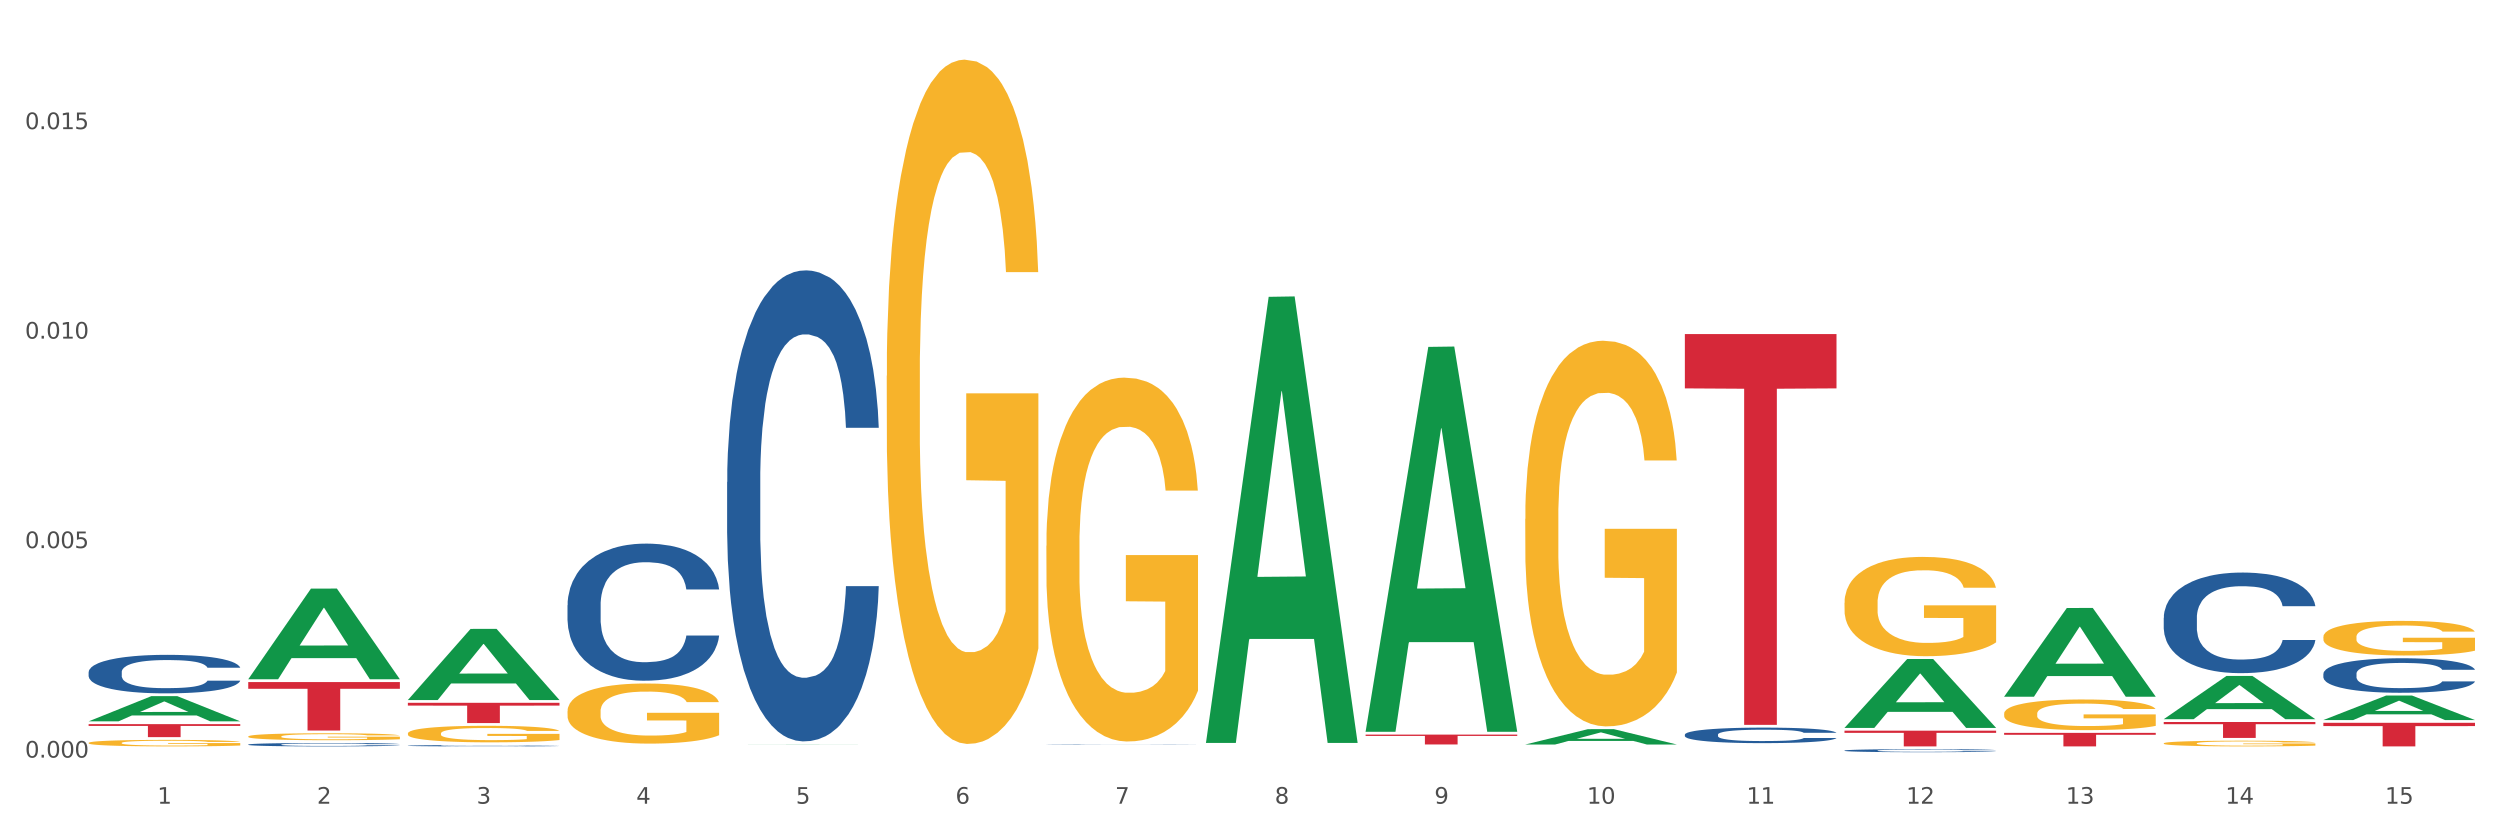 <?xml version="1.0" encoding="utf-8" standalone="no"?>
<!DOCTYPE svg PUBLIC "-//W3C//DTD SVG 1.1//EN"
  "http://www.w3.org/Graphics/SVG/1.1/DTD/svg11.dtd">
<svg xmlns:xlink="http://www.w3.org/1999/xlink" width="1080pt" height="360pt" viewBox="0 0 1080 360" xmlns="http://www.w3.org/2000/svg" version="1.1">
 <rect x="0" y="0" width="1080" height="360" fill="#333333" stroke="none"/>
 <defs>
  <style type="text/css">*{stroke-linejoin: round; stroke-linecap: butt}</style>
 </defs>
 <g id="figure_1">
  <g id="patch_1">
   <path d="M 0 360 
L 1080 360 
L 1080 0 
L 0 0 
z
" style="fill: #ffffff; stroke: #ffffff; stroke-linejoin: miter"/>
  </g>
  <g id="axes_1">
   <g id="matplotlib.axis_1">
    <g id="xtick_1">
     <g id="text_1">
      <!-- 1 -->
      <g style="fill: #4d4d4d" transform="translate(67.984 347.204) scale(0.096 -0.096)">
       <defs>
        <path id="DejaVuSans-31" d="M 794 531 
L 1825 531 
L 1825 4091 
L 703 3866 
L 703 4441 
L 1819 4666 
L 2450 4666 
L 2450 531 
L 3481 531 
L 3481 0 
L 794 0 
L 794 531 
z
" transform="scale(0.016)"/>
       </defs>
       <use xlink:href="#DejaVuSans-31"/>
      </g>
     </g>
    </g>
    <g id="xtick_2">
     <g id="text_2">
      <!-- 2 -->
      <g style="fill: #4d4d4d" transform="translate(136.942 347.204) scale(0.096 -0.096)">
       <defs>
        <path id="DejaVuSans-32" d="M 1228 531 
L 3431 531 
L 3431 0 
L 469 0 
L 469 531 
Q 828 903 1448 1529 
Q 2069 2156 2228 2338 
Q 2531 2678 2651 2914 
Q 2772 3150 2772 3378 
Q 2772 3750 2511 3984 
Q 2250 4219 1831 4219 
Q 1534 4219 1204 4116 
Q 875 4013 500 3803 
L 500 4441 
Q 881 4594 1212 4672 
Q 1544 4750 1819 4750 
Q 2544 4750 2975 4387 
Q 3406 4025 3406 3419 
Q 3406 3131 3298 2873 
Q 3191 2616 2906 2266 
Q 2828 2175 2409 1742 
Q 1991 1309 1228 531 
z
" transform="scale(0.016)"/>
       </defs>
       <use xlink:href="#DejaVuSans-32"/>
      </g>
     </g>
    </g>
    <g id="xtick_3">
     <g id="text_3">
      <!-- 3 -->
      <g style="fill: #4d4d4d" transform="translate(205.899 347.204) scale(0.096 -0.096)">
       <defs>
        <path id="DejaVuSans-33" d="M 2597 2516 
Q 3050 2419 3304 2112 
Q 3559 1806 3559 1356 
Q 3559 666 3084 287 
Q 2609 -91 1734 -91 
Q 1441 -91 1130 -33 
Q 819 25 488 141 
L 488 750 
Q 750 597 1062 519 
Q 1375 441 1716 441 
Q 2309 441 2620 675 
Q 2931 909 2931 1356 
Q 2931 1769 2642 2001 
Q 2353 2234 1838 2234 
L 1294 2234 
L 1294 2753 
L 1863 2753 
Q 2328 2753 2575 2939 
Q 2822 3125 2822 3475 
Q 2822 3834 2567 4026 
Q 2313 4219 1838 4219 
Q 1578 4219 1281 4162 
Q 984 4106 628 3988 
L 628 4550 
Q 988 4650 1302 4700 
Q 1616 4750 1894 4750 
Q 2613 4750 3031 4423 
Q 3450 4097 3450 3541 
Q 3450 3153 3228 2886 
Q 3006 2619 2597 2516 
z
" transform="scale(0.016)"/>
       </defs>
       <use xlink:href="#DejaVuSans-33"/>
      </g>
     </g>
    </g>
    <g id="xtick_4">
     <g id="text_4">
      <!-- 4 -->
      <g style="fill: #4d4d4d" transform="translate(274.857 347.204) scale(0.096 -0.096)">
       <defs>
        <path id="DejaVuSans-34" d="M 2419 4116 
L 825 1625 
L 2419 1625 
L 2419 4116 
z
M 2253 4666 
L 3047 4666 
L 3047 1625 
L 3713 1625 
L 3713 1100 
L 3047 1100 
L 3047 0 
L 2419 0 
L 2419 1100 
L 313 1100 
L 313 1709 
L 2253 4666 
z
" transform="scale(0.016)"/>
       </defs>
       <use xlink:href="#DejaVuSans-34"/>
      </g>
     </g>
    </g>
    <g id="xtick_5">
     <g id="text_5">
      <!-- 5 -->
      <g style="fill: #4d4d4d" transform="translate(343.815 347.204) scale(0.096 -0.096)">
       <defs>
        <path id="DejaVuSans-35" d="M 691 4666 
L 3169 4666 
L 3169 4134 
L 1269 4134 
L 1269 2991 
Q 1406 3038 1543 3061 
Q 1681 3084 1819 3084 
Q 2600 3084 3056 2656 
Q 3513 2228 3513 1497 
Q 3513 744 3044 326 
Q 2575 -91 1722 -91 
Q 1428 -91 1123 -41 
Q 819 9 494 109 
L 494 744 
Q 775 591 1075 516 
Q 1375 441 1709 441 
Q 2250 441 2565 725 
Q 2881 1009 2881 1497 
Q 2881 1984 2565 2268 
Q 2250 2553 1709 2553 
Q 1456 2553 1204 2497 
Q 953 2441 691 2322 
L 691 4666 
z
" transform="scale(0.016)"/>
       </defs>
       <use xlink:href="#DejaVuSans-35"/>
      </g>
     </g>
    </g>
    <g id="xtick_6">
     <g id="text_6">
      <!-- 6 -->
      <g style="fill: #4d4d4d" transform="translate(412.772 347.204) scale(0.096 -0.096)">
       <defs>
        <path id="DejaVuSans-36" d="M 2113 2584 
Q 1688 2584 1439 2293 
Q 1191 2003 1191 1497 
Q 1191 994 1439 701 
Q 1688 409 2113 409 
Q 2538 409 2786 701 
Q 3034 994 3034 1497 
Q 3034 2003 2786 2293 
Q 2538 2584 2113 2584 
z
M 3366 4563 
L 3366 3988 
Q 3128 4100 2886 4159 
Q 2644 4219 2406 4219 
Q 1781 4219 1451 3797 
Q 1122 3375 1075 2522 
Q 1259 2794 1537 2939 
Q 1816 3084 2150 3084 
Q 2853 3084 3261 2657 
Q 3669 2231 3669 1497 
Q 3669 778 3244 343 
Q 2819 -91 2113 -91 
Q 1303 -91 875 529 
Q 447 1150 447 2328 
Q 447 3434 972 4092 
Q 1497 4750 2381 4750 
Q 2619 4750 2861 4703 
Q 3103 4656 3366 4563 
z
" transform="scale(0.016)"/>
       </defs>
       <use xlink:href="#DejaVuSans-36"/>
      </g>
     </g>
    </g>
    <g id="xtick_7">
     <g id="text_7">
      <!-- 7 -->
      <g style="fill: #4d4d4d" transform="translate(481.73 347.204) scale(0.096 -0.096)">
       <defs>
        <path id="DejaVuSans-37" d="M 525 4666 
L 3525 4666 
L 3525 4397 
L 1831 0 
L 1172 0 
L 2766 4134 
L 525 4134 
L 525 4666 
z
" transform="scale(0.016)"/>
       </defs>
       <use xlink:href="#DejaVuSans-37"/>
      </g>
     </g>
    </g>
    <g id="xtick_8">
     <g id="text_8">
      <!-- 8 -->
      <g style="fill: #4d4d4d" transform="translate(550.688 347.204) scale(0.096 -0.096)">
       <defs>
        <path id="DejaVuSans-38" d="M 2034 2216 
Q 1584 2216 1326 1975 
Q 1069 1734 1069 1313 
Q 1069 891 1326 650 
Q 1584 409 2034 409 
Q 2484 409 2743 651 
Q 3003 894 3003 1313 
Q 3003 1734 2745 1975 
Q 2488 2216 2034 2216 
z
M 1403 2484 
Q 997 2584 770 2862 
Q 544 3141 544 3541 
Q 544 4100 942 4425 
Q 1341 4750 2034 4750 
Q 2731 4750 3128 4425 
Q 3525 4100 3525 3541 
Q 3525 3141 3298 2862 
Q 3072 2584 2669 2484 
Q 3125 2378 3379 2068 
Q 3634 1759 3634 1313 
Q 3634 634 3220 271 
Q 2806 -91 2034 -91 
Q 1263 -91 848 271 
Q 434 634 434 1313 
Q 434 1759 690 2068 
Q 947 2378 1403 2484 
z
M 1172 3481 
Q 1172 3119 1398 2916 
Q 1625 2713 2034 2713 
Q 2441 2713 2670 2916 
Q 2900 3119 2900 3481 
Q 2900 3844 2670 4047 
Q 2441 4250 2034 4250 
Q 1625 4250 1398 4047 
Q 1172 3844 1172 3481 
z
" transform="scale(0.016)"/>
       </defs>
       <use xlink:href="#DejaVuSans-38"/>
      </g>
     </g>
    </g>
    <g id="xtick_9">
     <g id="text_9">
      <!-- 9 -->
      <g style="fill: #4d4d4d" transform="translate(619.645 347.204) scale(0.096 -0.096)">
       <defs>
        <path id="DejaVuSans-39" d="M 703 97 
L 703 672 
Q 941 559 1184 500 
Q 1428 441 1663 441 
Q 2288 441 2617 861 
Q 2947 1281 2994 2138 
Q 2813 1869 2534 1725 
Q 2256 1581 1919 1581 
Q 1219 1581 811 2004 
Q 403 2428 403 3163 
Q 403 3881 828 4315 
Q 1253 4750 1959 4750 
Q 2769 4750 3195 4129 
Q 3622 3509 3622 2328 
Q 3622 1225 3098 567 
Q 2575 -91 1691 -91 
Q 1453 -91 1209 -44 
Q 966 3 703 97 
z
M 1959 2075 
Q 2384 2075 2632 2365 
Q 2881 2656 2881 3163 
Q 2881 3666 2632 3958 
Q 2384 4250 1959 4250 
Q 1534 4250 1286 3958 
Q 1038 3666 1038 3163 
Q 1038 2656 1286 2365 
Q 1534 2075 1959 2075 
z
" transform="scale(0.016)"/>
       </defs>
       <use xlink:href="#DejaVuSans-39"/>
      </g>
     </g>
    </g>
    <g id="xtick_10">
     <g id="text_10">
      <!-- 10 -->
      <g style="fill: #4d4d4d" transform="translate(685.549 347.204) scale(0.096 -0.096)">
       <defs>
        <path id="DejaVuSans-30" d="M 2034 4250 
Q 1547 4250 1301 3770 
Q 1056 3291 1056 2328 
Q 1056 1369 1301 889 
Q 1547 409 2034 409 
Q 2525 409 2770 889 
Q 3016 1369 3016 2328 
Q 3016 3291 2770 3770 
Q 2525 4250 2034 4250 
z
M 2034 4750 
Q 2819 4750 3233 4129 
Q 3647 3509 3647 2328 
Q 3647 1150 3233 529 
Q 2819 -91 2034 -91 
Q 1250 -91 836 529 
Q 422 1150 422 2328 
Q 422 3509 836 4129 
Q 1250 4750 2034 4750 
z
" transform="scale(0.016)"/>
       </defs>
       <use xlink:href="#DejaVuSans-31"/>
       <use xlink:href="#DejaVuSans-30" transform="translate(63.623 0)"/>
      </g>
     </g>
    </g>
    <g id="xtick_11">
     <g id="text_11">
      <!-- 11 -->
      <g style="fill: #4d4d4d" transform="translate(754.506 347.204) scale(0.096 -0.096)">
       <use xlink:href="#DejaVuSans-31"/>
       <use xlink:href="#DejaVuSans-31" transform="translate(63.623 0)"/>
      </g>
     </g>
    </g>
    <g id="xtick_12">
     <g id="text_12">
      <!-- 12 -->
      <g style="fill: #4d4d4d" transform="translate(823.464 347.204) scale(0.096 -0.096)">
       <use xlink:href="#DejaVuSans-31"/>
       <use xlink:href="#DejaVuSans-32" transform="translate(63.623 0)"/>
      </g>
     </g>
    </g>
    <g id="xtick_13">
     <g id="text_13">
      <!-- 13 -->
      <g style="fill: #4d4d4d" transform="translate(892.422 347.204) scale(0.096 -0.096)">
       <use xlink:href="#DejaVuSans-31"/>
       <use xlink:href="#DejaVuSans-33" transform="translate(63.623 0)"/>
      </g>
     </g>
    </g>
    <g id="xtick_14">
     <g id="text_14">
      <!-- 14 -->
      <g style="fill: #4d4d4d" transform="translate(961.379 347.204) scale(0.096 -0.096)">
       <use xlink:href="#DejaVuSans-31"/>
       <use xlink:href="#DejaVuSans-34" transform="translate(63.623 0)"/>
      </g>
     </g>
    </g>
    <g id="xtick_15">
     <g id="text_15">
      <!-- 15 -->
      <g style="fill: #4d4d4d" transform="translate(1030.337 347.204) scale(0.096 -0.096)">
       <use xlink:href="#DejaVuSans-31"/>
       <use xlink:href="#DejaVuSans-35" transform="translate(63.623 0)"/>
      </g>
     </g>
    </g>
    <g id="xtick_16"/>
    <g id="xtick_17"/>
    <g id="xtick_18"/>
    <g id="xtick_19"/>
    <g id="xtick_20"/>
    <g id="xtick_21"/>
    <g id="xtick_22"/>
    <g id="xtick_23"/>
    <g id="xtick_24"/>
    <g id="xtick_25"/>
    <g id="xtick_26"/>
    <g id="xtick_27"/>
    <g id="xtick_28"/>
    <g id="xtick_29"/>
   </g>
   <g id="matplotlib.axis_2">
    <g id="ytick_1">
     <g id="text_16">
      <!-- 0.000 -->
      <g style="fill: #4d4d4d" transform="translate(10.8 327.285) scale(0.096 -0.096)">
       <defs>
        <path id="DejaVuSans-2e" d="M 684 794 
L 1344 794 
L 1344 0 
L 684 0 
L 684 794 
z
" transform="scale(0.016)"/>
       </defs>
       <use xlink:href="#DejaVuSans-30"/>
       <use xlink:href="#DejaVuSans-2e" transform="translate(63.623 0)"/>
       <use xlink:href="#DejaVuSans-30" transform="translate(95.41 0)"/>
       <use xlink:href="#DejaVuSans-30" transform="translate(159.033 0)"/>
       <use xlink:href="#DejaVuSans-30" transform="translate(222.656 0)"/>
      </g>
     </g>
    </g>
    <g id="ytick_2">
     <g id="text_17">
      <!-- 0.005 -->
      <g style="fill: #4d4d4d" transform="translate(10.8 236.785) scale(0.096 -0.096)">
       <use xlink:href="#DejaVuSans-30"/>
       <use xlink:href="#DejaVuSans-2e" transform="translate(63.623 0)"/>
       <use xlink:href="#DejaVuSans-30" transform="translate(95.41 0)"/>
       <use xlink:href="#DejaVuSans-30" transform="translate(159.033 0)"/>
       <use xlink:href="#DejaVuSans-35" transform="translate(222.656 0)"/>
      </g>
     </g>
    </g>
    <g id="ytick_3">
     <g id="text_18">
      <!-- 0.010 -->
      <g style="fill: #4d4d4d" transform="translate(10.8 146.285) scale(0.096 -0.096)">
       <use xlink:href="#DejaVuSans-30"/>
       <use xlink:href="#DejaVuSans-2e" transform="translate(63.623 0)"/>
       <use xlink:href="#DejaVuSans-30" transform="translate(95.41 0)"/>
       <use xlink:href="#DejaVuSans-31" transform="translate(159.033 0)"/>
       <use xlink:href="#DejaVuSans-30" transform="translate(222.656 0)"/>
      </g>
     </g>
    </g>
    <g id="ytick_4">
     <g id="text_19">
      <!-- 0.015 -->
      <g style="fill: #4d4d4d" transform="translate(10.8 55.785) scale(0.096 -0.096)">
       <use xlink:href="#DejaVuSans-30"/>
       <use xlink:href="#DejaVuSans-2e" transform="translate(63.623 0)"/>
       <use xlink:href="#DejaVuSans-30" transform="translate(95.41 0)"/>
       <use xlink:href="#DejaVuSans-31" transform="translate(159.033 0)"/>
       <use xlink:href="#DejaVuSans-35" transform="translate(222.656 0)"/>
      </g>
     </g>
    </g>
    <g id="ytick_5"/>
    <g id="ytick_6"/>
    <g id="ytick_7"/>
   </g>
   <g id="PolyCollection_1">
    <path d="M 38.283 311.607 
L 38.351 311.597 
L 65.365 300.733 
L 76.576 300.722 
L 103.793 311.628 
L 90.826 311.628 
L 84.95 309.088 
L 57.058 309.088 
L 56.855 309.129 
L 51.182 311.628 
L 38.283 311.628 
L 38.283 311.607 
L 60.57 307.573 
L 81.438 307.562 
L 71.105 303.047 
L 70.97 303.026 
L 70.835 303.057 
L 60.502 307.562 
L 60.57 307.573 
L 38.283 311.607 
z
" clip-path="url(#p618d759af7)" style="fill: #109648"/>
    <path d="M 107.241 293.376 
L 107.308 293.339 
L 134.323 254.289 
L 145.533 254.252 
L 172.75 293.449 
L 159.784 293.449 
L 153.908 284.322 
L 126.016 284.322 
L 125.813 284.469 
L 120.14 293.449 
L 107.241 293.449 
L 107.241 293.376 
L 129.527 278.874 
L 150.396 278.838 
L 140.063 262.607 
L 139.928 262.533 
L 139.793 262.644 
L 129.46 278.838 
L 129.527 278.874 
L 107.241 293.376 
z
" clip-path="url(#p618d759af7)" style="fill: #109648"/>
    <path d="M 176.198 302.367 
L 176.266 302.338 
L 203.28 271.687 
L 214.491 271.659 
L 241.708 302.425 
L 228.741 302.425 
L 222.866 295.261 
L 194.973 295.261 
L 194.771 295.376 
L 189.098 302.425 
L 176.198 302.425 
L 176.198 302.367 
L 198.485 290.985 
L 219.354 290.956 
L 209.021 278.216 
L 208.886 278.159 
L 208.751 278.245 
L 198.418 290.956 
L 198.485 290.985 
L 176.198 302.367 
z
" clip-path="url(#p618d759af7)" style="fill: #109648"/>
    <path d="M 245.156 322.446 
L 245.224 322.446 
L 272.238 322.435 
L 283.449 322.435 
L 310.666 322.446 
L 297.699 322.446 
L 291.823 322.444 
L 263.931 322.444 
L 263.728 322.444 
L 258.055 322.446 
L 245.156 322.446 
L 245.156 322.446 
L 267.443 322.442 
L 288.311 322.442 
L 277.978 322.438 
L 277.843 322.438 
L 277.708 322.438 
L 267.375 322.442 
L 267.443 322.442 
L 245.156 322.446 
z
" clip-path="url(#p618d759af7)" style="fill: #109648"/>
    <path d="M 314.114 321.524 
L 314.181 321.524 
L 341.196 321.477 
L 352.406 321.477 
L 379.623 321.524 
L 366.657 321.524 
L 360.781 321.513 
L 332.889 321.513 
L 332.686 321.513 
L 327.013 321.524 
L 314.114 321.524 
L 314.114 321.524 
L 336.4 321.506 
L 357.269 321.506 
L 346.936 321.487 
L 346.801 321.487 
L 346.666 321.487 
L 336.333 321.506 
L 336.4 321.506 
L 314.114 321.524 
z
" clip-path="url(#p618d759af7)" style="fill: #109648"/>
    <path d="M 796.817 314.4 
L 796.885 314.372 
L 823.899 284.702 
L 835.11 284.674 
L 862.327 314.456 
L 849.36 314.456 
L 843.485 307.521 
L 815.592 307.521 
L 815.39 307.633 
L 809.717 314.456 
L 796.817 314.456 
L 796.817 314.4 
L 819.104 303.382 
L 839.973 303.354 
L 829.64 291.022 
L 829.505 290.966 
L 829.37 291.05 
L 819.037 303.354 
L 819.104 303.382 
L 796.817 314.4 
z
" clip-path="url(#p618d759af7)" style="fill: #109648"/>
    <path d="M 520.987 320.576 
L 521.054 320.395 
L 548.068 128.231 
L 559.279 128.05 
L 586.496 320.938 
L 573.53 320.938 
L 567.654 276.022 
L 539.762 276.022 
L 539.559 276.746 
L 533.886 320.938 
L 520.987 320.938 
L 520.987 320.576 
L 543.273 249.217 
L 564.142 249.035 
L 553.809 169.163 
L 553.674 168.801 
L 553.539 169.345 
L 543.206 249.035 
L 543.273 249.217 
L 520.987 320.576 
z
" clip-path="url(#p618d759af7)" style="fill: #109648"/>
    <path d="M 589.944 315.836 
L 590.012 315.679 
L 617.026 149.86 
L 628.237 149.704 
L 655.454 316.148 
L 642.487 316.148 
L 636.612 277.389 
L 608.719 277.389 
L 608.517 278.015 
L 602.844 316.148 
L 589.944 316.148 
L 589.944 315.836 
L 612.231 254.259 
L 633.1 254.103 
L 622.767 185.181 
L 622.632 184.868 
L 622.497 185.337 
L 612.164 254.103 
L 612.231 254.259 
L 589.944 315.836 
z
" clip-path="url(#p618d759af7)" style="fill: #109648"/>
    <path d="M 865.775 300.913 
L 865.842 300.877 
L 892.857 262.659 
L 904.068 262.623 
L 931.285 300.985 
L 918.318 300.985 
L 912.442 292.052 
L 884.55 292.052 
L 884.347 292.196 
L 878.674 300.985 
L 865.775 300.985 
L 865.775 300.913 
L 888.062 286.721 
L 908.93 286.685 
L 898.597 270.8 
L 898.462 270.728 
L 898.327 270.836 
L 887.994 286.685 
L 888.062 286.721 
L 865.775 300.913 
z
" clip-path="url(#p618d759af7)" style="fill: #109648"/>
    <path d="M 934.733 310.666 
L 934.8 310.648 
L 961.814 292.013 
L 973.025 291.996 
L 1000.242 310.701 
L 987.275 310.701 
L 981.4 306.345 
L 953.508 306.345 
L 953.305 306.415 
L 947.632 310.701 
L 934.733 310.701 
L 934.733 310.666 
L 957.019 303.746 
L 977.888 303.728 
L 967.555 295.983 
L 967.42 295.947 
L 967.285 296 
L 956.952 303.728 
L 957.019 303.746 
L 934.733 310.666 
z
" clip-path="url(#p618d759af7)" style="fill: #109648"/>
    <path d="M 658.902 321.621 
L 658.969 321.615 
L 685.984 315.001 
L 697.195 314.995 
L 724.412 321.633 
L 711.445 321.633 
L 705.569 320.088 
L 677.677 320.088 
L 677.474 320.113 
L 671.801 321.633 
L 658.902 321.633 
L 658.902 321.621 
L 681.189 319.165 
L 702.057 319.159 
L 691.724 316.41 
L 691.589 316.398 
L 691.454 316.416 
L 681.121 319.159 
L 681.189 319.165 
L 658.902 321.621 
z
" clip-path="url(#p618d759af7)" style="fill: #109648"/>
    <path d="M 1003.69 311.046 
L 1003.758 311.037 
L 1030.772 300.481 
L 1041.983 300.471 
L 1069.2 311.066 
L 1056.233 311.066 
L 1050.357 308.599 
L 1022.465 308.599 
L 1022.263 308.639 
L 1016.59 311.066 
L 1003.69 311.066 
L 1003.69 311.046 
L 1025.977 307.127 
L 1046.846 307.117 
L 1036.513 302.73 
L 1036.378 302.71 
L 1036.243 302.74 
L 1025.91 307.117 
L 1025.977 307.127 
L 1003.69 311.046 
z
" clip-path="url(#p618d759af7)" style="fill: #109648"/>
    <path d="M 38.283 312.819 
L 103.793 312.819 
L 103.793 313.6 
L 78.024 313.605 
L 78.024 318.439 
L 63.897 318.439 
L 63.897 313.605 
L 38.283 313.6 
L 38.283 312.824 
L 38.283 312.819 
z
" clip-path="url(#p618d759af7)" style="fill: #d62839"/>
    <path d="M 107.241 294.641 
L 172.75 294.641 
L 172.75 297.55 
L 146.981 297.57 
L 146.981 315.579 
L 132.855 315.579 
L 132.855 297.57 
L 107.241 297.55 
L 107.241 294.66 
L 107.241 294.641 
z
" clip-path="url(#p618d759af7)" style="fill: #d62839"/>
    <path d="M 589.944 317.34 
L 655.454 317.34 
L 655.454 317.933 
L 629.685 317.937 
L 629.685 321.605 
L 615.558 321.605 
L 615.558 317.937 
L 589.944 317.933 
L 589.944 317.344 
L 589.944 317.34 
z
" clip-path="url(#p618d759af7)" style="fill: #d62839"/>
    <path d="M 176.198 303.617 
L 241.708 303.617 
L 241.708 304.83 
L 215.939 304.839 
L 215.939 312.351 
L 201.812 312.351 
L 201.812 304.839 
L 176.198 304.83 
L 176.198 303.625 
L 176.198 303.617 
z
" clip-path="url(#p618d759af7)" style="fill: #d62839"/>
    <path d="M 452.029 235.773 
L 452.106 235.629 
L 452.106 230.461 
L 452.261 226.011 
L 453.034 215.243 
L 454.195 206.342 
L 455.045 201.605 
L 455.896 197.728 
L 456.902 193.852 
L 458.139 189.832 
L 460.382 183.946 
L 461.774 180.931 
L 463.476 177.773 
L 466.569 173.179 
L 468.812 170.595 
L 471.133 168.441 
L 474.923 165.857 
L 477.398 164.709 
L 480.027 163.847 
L 483.198 163.273 
L 485.596 163.13 
L 490.855 163.56 
L 495.341 164.852 
L 497.507 165.857 
L 500.291 167.58 
L 501.761 168.729 
L 504.158 171.026 
L 506.633 174.04 
L 508.335 176.625 
L 510.887 181.506 
L 512.821 186.387 
L 514.6 192.417 
L 515.528 196.58 
L 516.224 200.456 
L 516.843 204.907 
L 517.461 211.941 
L 503.54 211.941 
L 502.998 206.917 
L 502.147 202.179 
L 500.91 197.585 
L 499.827 194.714 
L 497.971 191.124 
L 496.269 188.827 
L 494.49 187.105 
L 492.325 185.669 
L 490.623 184.951 
L 488.226 184.377 
L 483.508 184.521 
L 480.337 185.669 
L 478.171 187.105 
L 476.779 188.397 
L 475.541 189.832 
L 474.149 191.842 
L 472.525 194.857 
L 471.365 197.585 
L 470.205 201.03 
L 469.277 204.476 
L 468.426 208.496 
L 467.73 212.803 
L 467.188 217.253 
L 466.724 222.709 
L 466.337 231.753 
L 466.337 251.421 
L 466.492 255.872 
L 466.879 261.758 
L 467.343 266.208 
L 468.116 271.52 
L 468.812 275.109 
L 470.127 280.278 
L 471.597 284.585 
L 472.757 287.312 
L 473.917 289.609 
L 475.928 292.768 
L 478.171 295.352 
L 480.105 296.931 
L 482.734 298.367 
L 484.513 298.941 
L 486.06 299.228 
L 489.85 299.228 
L 492.557 298.797 
L 495.573 297.792 
L 497.894 296.5 
L 499.827 294.921 
L 501.993 292.337 
L 503.385 289.896 
L 503.385 259.892 
L 486.369 259.748 
L 486.369 239.793 
L 517.539 239.793 
L 517.539 298.367 
L 516.224 301.382 
L 514.754 304.109 
L 513.208 306.55 
L 510.887 309.565 
L 508.103 312.436 
L 505.628 314.446 
L 502.998 316.169 
L 499.904 317.748 
L 495.883 319.184 
L 493.408 319.758 
L 490.314 320.188 
L 486.679 320.332 
L 483.508 320.045 
L 480.414 319.327 
L 477.166 318.035 
L 473.994 316.169 
L 471.597 314.302 
L 469.199 312.005 
L 466.647 308.99 
L 464.636 306.119 
L 463.089 303.535 
L 461.387 300.233 
L 459.531 295.926 
L 458.139 292.05 
L 456.902 288.03 
L 455.587 282.862 
L 454.659 278.411 
L 453.731 272.812 
L 453.189 268.649 
L 452.57 262.189 
L 452.106 253.144 
L 452.029 235.773 
z
" clip-path="url(#p618d759af7)" style="fill: #f7b32b"/>
    <path d="M 1003.69 312.258 
L 1069.2 312.258 
L 1069.2 313.674 
L 1043.431 313.683 
L 1043.431 322.446 
L 1029.304 322.446 
L 1029.304 313.683 
L 1003.69 313.674 
L 1003.69 312.267 
L 1003.69 312.258 
z
" clip-path="url(#p618d759af7)" style="fill: #d62839"/>
    <path d="M 934.733 311.892 
L 1000.242 311.892 
L 1000.242 312.851 
L 974.473 312.857 
L 974.473 318.787 
L 960.347 318.787 
L 960.347 312.857 
L 934.733 312.851 
L 934.733 311.899 
L 934.733 311.892 
z
" clip-path="url(#p618d759af7)" style="fill: #d62839"/>
    <path d="M 865.775 316.609 
L 931.285 316.609 
L 931.285 317.42 
L 905.515 317.425 
L 905.515 322.446 
L 891.389 322.446 
L 891.389 317.425 
L 865.775 317.42 
L 865.775 316.614 
L 865.775 316.609 
z
" clip-path="url(#p618d759af7)" style="fill: #d62839"/>
    <path d="M 383.071 162.371 
L 383.149 162.101 
L 383.149 152.381 
L 383.303 144.012 
L 384.077 123.763 
L 385.237 107.024 
L 386.088 98.115 
L 386.938 90.825 
L 387.944 83.536 
L 389.181 75.976 
L 391.424 64.907 
L 392.817 59.237 
L 394.518 53.298 
L 397.612 44.658 
L 399.855 39.799 
L 402.175 35.749 
L 405.965 30.889 
L 408.44 28.729 
L 411.07 27.109 
L 414.241 26.029 
L 416.638 25.759 
L 421.898 26.569 
L 426.384 28.999 
L 428.549 30.889 
L 431.334 34.129 
L 432.803 36.289 
L 435.201 40.609 
L 437.676 46.278 
L 439.377 51.138 
L 441.93 60.317 
L 443.863 69.497 
L 445.642 80.836 
L 446.57 88.665 
L 447.266 95.955 
L 447.885 104.324 
L 448.504 117.554 
L 434.582 117.554 
L 434.041 108.104 
L 433.19 99.195 
L 431.952 90.555 
L 430.869 85.156 
L 429.013 78.406 
L 427.312 74.086 
L 425.533 70.847 
L 423.367 68.147 
L 421.666 66.797 
L 419.268 65.717 
L 414.55 65.987 
L 411.379 68.147 
L 409.213 70.847 
L 407.821 73.276 
L 406.584 75.976 
L 405.191 79.756 
L 403.567 85.426 
L 402.407 90.555 
L 401.247 97.035 
L 400.319 103.514 
L 399.468 111.074 
L 398.772 119.173 
L 398.231 127.543 
L 397.767 137.802 
L 397.38 154.811 
L 397.38 191.799 
L 397.534 200.168 
L 397.921 211.237 
L 398.385 219.607 
L 399.159 229.596 
L 399.855 236.346 
L 401.17 246.065 
L 402.639 254.165 
L 403.799 259.294 
L 404.959 263.614 
L 406.97 269.554 
L 409.213 274.413 
L 411.147 277.383 
L 413.777 280.083 
L 415.555 281.163 
L 417.102 281.703 
L 420.892 281.703 
L 423.599 280.893 
L 426.616 279.003 
L 428.936 276.573 
L 430.869 273.603 
L 433.035 268.744 
L 434.427 264.154 
L 434.427 207.728 
L 417.412 207.458 
L 417.412 169.93 
L 448.581 169.93 
L 448.581 280.083 
L 447.266 285.753 
L 445.797 290.882 
L 444.25 295.472 
L 441.93 301.142 
L 439.145 306.541 
L 436.67 310.321 
L 434.041 313.561 
L 430.947 316.531 
L 426.925 319.23 
L 424.45 320.31 
L 421.356 321.12 
L 417.721 321.39 
L 414.55 320.85 
L 411.456 319.5 
L 408.208 317.071 
L 405.037 313.561 
L 402.639 310.051 
L 400.242 305.731 
L 397.689 300.062 
L 395.678 294.662 
L 394.131 289.802 
L 392.43 283.593 
L 390.574 275.493 
L 389.181 268.204 
L 387.944 260.644 
L 386.629 250.925 
L 385.701 242.555 
L 384.773 232.026 
L 384.231 224.197 
L 383.613 212.047 
L 383.149 195.038 
L 383.071 162.371 
z
" clip-path="url(#p618d759af7)" style="fill: #f7b32b"/>
    <path d="M 658.902 224.181 
L 658.979 224.029 
L 658.979 218.551 
L 659.134 213.834 
L 659.907 202.422 
L 661.068 192.988 
L 661.918 187.967 
L 662.769 183.859 
L 663.775 179.75 
L 665.012 175.49 
L 667.255 169.251 
L 668.647 166.056 
L 670.349 162.708 
L 673.442 157.839 
L 675.685 155.1 
L 678.006 152.818 
L 681.796 150.079 
L 684.271 148.862 
L 686.9 147.949 
L 690.071 147.34 
L 692.469 147.188 
L 697.728 147.644 
L 702.214 149.014 
L 704.38 150.079 
L 707.164 151.905 
L 708.634 153.122 
L 711.031 155.557 
L 713.506 158.752 
L 715.208 161.491 
L 717.76 166.664 
L 719.694 171.838 
L 721.473 178.229 
L 722.401 182.641 
L 723.097 186.75 
L 723.716 191.467 
L 724.334 198.923 
L 710.413 198.923 
L 709.871 193.597 
L 709.02 188.576 
L 707.783 183.706 
L 706.7 180.663 
L 704.844 176.859 
L 703.142 174.425 
L 701.363 172.599 
L 699.198 171.077 
L 697.496 170.316 
L 695.099 169.708 
L 690.381 169.86 
L 687.21 171.077 
L 685.044 172.599 
L 683.652 173.968 
L 682.414 175.49 
L 681.022 177.62 
L 679.398 180.815 
L 678.238 183.706 
L 677.078 187.358 
L 676.149 191.01 
L 675.299 195.271 
L 674.603 199.835 
L 674.061 204.552 
L 673.597 210.335 
L 673.21 219.921 
L 673.21 240.767 
L 673.365 245.484 
L 673.752 251.722 
L 674.216 256.439 
L 674.989 262.069 
L 675.685 265.873 
L 677 271.351 
L 678.47 275.916 
L 679.63 278.807 
L 680.79 281.241 
L 682.801 284.589 
L 685.044 287.328 
L 686.978 289.002 
L 689.607 290.523 
L 691.386 291.132 
L 692.933 291.436 
L 696.723 291.436 
L 699.43 290.98 
L 702.446 289.914 
L 704.767 288.545 
L 706.7 286.871 
L 708.866 284.132 
L 710.258 281.546 
L 710.258 249.744 
L 693.242 249.592 
L 693.242 228.442 
L 724.412 228.442 
L 724.412 290.523 
L 723.097 293.718 
L 721.627 296.61 
L 720.08 299.196 
L 717.76 302.392 
L 714.976 305.435 
L 712.501 307.565 
L 709.871 309.391 
L 706.777 311.065 
L 702.756 312.586 
L 700.281 313.195 
L 697.187 313.652 
L 693.552 313.804 
L 690.381 313.499 
L 687.287 312.739 
L 684.039 311.369 
L 680.867 309.391 
L 678.47 307.413 
L 676.072 304.978 
L 673.52 301.783 
L 671.509 298.74 
L 669.962 296.001 
L 668.26 292.501 
L 666.404 287.936 
L 665.012 283.828 
L 663.775 279.568 
L 662.46 274.09 
L 661.532 269.373 
L 660.603 263.439 
L 660.062 259.026 
L 659.443 252.179 
L 658.979 242.593 
L 658.902 224.181 
z
" clip-path="url(#p618d759af7)" style="fill: #f7b32b"/>
    <path d="M 245.156 307.272 
L 245.233 307.248 
L 245.233 306.394 
L 245.388 305.659 
L 246.161 303.88 
L 247.322 302.409 
L 248.172 301.626 
L 249.023 300.986 
L 250.029 300.345 
L 251.266 299.681 
L 253.509 298.709 
L 254.901 298.21 
L 256.603 297.689 
L 259.697 296.929 
L 261.939 296.502 
L 264.26 296.147 
L 268.05 295.72 
L 270.525 295.53 
L 273.154 295.388 
L 276.325 295.293 
L 278.723 295.269 
L 283.982 295.34 
L 288.468 295.554 
L 290.634 295.72 
L 293.418 296.004 
L 294.888 296.194 
L 297.285 296.574 
L 299.76 297.072 
L 301.462 297.499 
L 304.014 298.305 
L 305.948 299.112 
L 307.727 300.108 
L 308.655 300.796 
L 309.351 301.436 
L 309.97 302.172 
L 310.588 303.334 
L 296.667 303.334 
L 296.125 302.504 
L 295.274 301.721 
L 294.037 300.962 
L 292.954 300.488 
L 291.098 299.895 
L 289.396 299.515 
L 287.617 299.23 
L 285.452 298.993 
L 283.75 298.875 
L 281.353 298.78 
L 276.635 298.803 
L 273.464 298.993 
L 271.298 299.23 
L 269.906 299.444 
L 268.668 299.681 
L 267.276 300.013 
L 265.652 300.511 
L 264.492 300.962 
L 263.332 301.531 
L 262.404 302.101 
L 261.553 302.765 
L 260.857 303.477 
L 260.315 304.212 
L 259.851 305.113 
L 259.464 306.608 
L 259.464 309.858 
L 259.619 310.593 
L 260.006 311.566 
L 260.47 312.301 
L 261.243 313.179 
L 261.939 313.772 
L 263.254 314.626 
L 264.724 315.337 
L 265.884 315.788 
L 267.044 316.167 
L 269.055 316.689 
L 271.298 317.116 
L 273.232 317.377 
L 275.861 317.614 
L 277.64 317.709 
L 279.187 317.757 
L 282.977 317.757 
L 285.684 317.686 
L 288.7 317.52 
L 291.021 317.306 
L 292.954 317.045 
L 295.12 316.618 
L 296.512 316.215 
L 296.512 311.257 
L 279.496 311.233 
L 279.496 307.936 
L 310.666 307.936 
L 310.666 317.614 
L 309.351 318.113 
L 307.881 318.563 
L 306.335 318.967 
L 304.014 319.465 
L 301.23 319.939 
L 298.755 320.271 
L 296.125 320.556 
L 293.031 320.817 
L 289.01 321.054 
L 286.535 321.149 
L 283.441 321.22 
L 279.806 321.244 
L 276.635 321.196 
L 273.541 321.078 
L 270.293 320.864 
L 267.121 320.556 
L 264.724 320.248 
L 262.326 319.868 
L 259.774 319.37 
L 257.763 318.895 
L 256.216 318.468 
L 254.515 317.923 
L 252.658 317.211 
L 251.266 316.571 
L 250.029 315.907 
L 248.714 315.053 
L 247.786 314.317 
L 246.858 313.392 
L 246.316 312.704 
L 245.697 311.637 
L 245.233 310.142 
L 245.156 307.272 
z
" clip-path="url(#p618d759af7)" style="fill: #f7b32b"/>
    <path d="M 796.817 260.404 
L 796.895 260.365 
L 796.895 258.954 
L 797.049 257.74 
L 797.823 254.801 
L 798.983 252.372 
L 799.834 251.079 
L 800.684 250.021 
L 801.69 248.963 
L 802.927 247.866 
L 805.17 246.259 
L 806.563 245.436 
L 808.264 244.574 
L 811.358 243.321 
L 813.601 242.615 
L 815.921 242.028 
L 819.711 241.322 
L 822.186 241.009 
L 824.816 240.774 
L 827.987 240.617 
L 830.384 240.578 
L 835.644 240.695 
L 840.129 241.048 
L 842.295 241.322 
L 845.079 241.793 
L 846.549 242.106 
L 848.947 242.733 
L 851.422 243.556 
L 853.123 244.261 
L 855.676 245.593 
L 857.609 246.925 
L 859.388 248.571 
L 860.316 249.707 
L 861.012 250.765 
L 861.631 251.98 
L 862.25 253.9 
L 848.328 253.9 
L 847.786 252.528 
L 846.936 251.235 
L 845.698 249.982 
L 844.615 249.198 
L 842.759 248.218 
L 841.058 247.591 
L 839.279 247.121 
L 837.113 246.729 
L 835.412 246.534 
L 833.014 246.377 
L 828.296 246.416 
L 825.125 246.729 
L 822.959 247.121 
L 821.567 247.474 
L 820.33 247.866 
L 818.937 248.414 
L 817.313 249.237 
L 816.153 249.982 
L 814.993 250.922 
L 814.065 251.862 
L 813.214 252.959 
L 812.518 254.135 
L 811.977 255.349 
L 811.512 256.838 
L 811.126 259.307 
L 811.126 264.675 
L 811.28 265.889 
L 811.667 267.496 
L 812.131 268.711 
L 812.905 270.16 
L 813.601 271.14 
L 814.916 272.55 
L 816.385 273.726 
L 817.545 274.47 
L 818.705 275.097 
L 820.716 275.959 
L 822.959 276.664 
L 824.893 277.095 
L 827.523 277.487 
L 829.301 277.644 
L 830.848 277.722 
L 834.638 277.722 
L 837.345 277.605 
L 840.362 277.331 
L 842.682 276.978 
L 844.615 276.547 
L 846.781 275.842 
L 848.173 275.176 
L 848.173 266.987 
L 831.158 266.947 
L 831.158 261.501 
L 862.327 261.501 
L 862.327 277.487 
L 861.012 278.31 
L 859.543 279.055 
L 857.996 279.721 
L 855.676 280.543 
L 852.891 281.327 
L 850.416 281.876 
L 847.786 282.346 
L 844.693 282.777 
L 840.671 283.169 
L 838.196 283.325 
L 835.102 283.443 
L 831.467 283.482 
L 828.296 283.404 
L 825.202 283.208 
L 821.954 282.855 
L 818.783 282.346 
L 816.385 281.836 
L 813.987 281.21 
L 811.435 280.387 
L 809.424 279.603 
L 807.877 278.898 
L 806.176 277.997 
L 804.32 276.821 
L 802.927 275.763 
L 801.69 274.666 
L 800.375 273.256 
L 799.447 272.041 
L 798.519 270.513 
L 797.977 269.377 
L 797.359 267.613 
L 796.895 265.145 
L 796.817 260.404 
z
" clip-path="url(#p618d759af7)" style="fill: #f7b32b"/>
    <path d="M 796.817 315.648 
L 862.327 315.648 
L 862.327 316.592 
L 836.558 316.599 
L 836.558 322.446 
L 822.431 322.446 
L 822.431 316.599 
L 796.817 316.592 
L 796.817 315.654 
L 796.817 315.648 
z
" clip-path="url(#p618d759af7)" style="fill: #d62839"/>
    <path d="M 727.86 144.32 
L 793.369 144.32 
L 793.369 167.78 
L 767.6 167.938 
L 767.6 313.136 
L 753.474 313.136 
L 753.474 167.938 
L 727.86 167.78 
L 727.86 144.478 
L 727.86 144.32 
z
" clip-path="url(#p618d759af7)" style="fill: #d62839"/>
    <path d="M 865.775 308.295 
L 865.852 308.283 
L 865.852 307.847 
L 866.007 307.473 
L 866.78 306.566 
L 867.941 305.816 
L 868.791 305.417 
L 869.642 305.09 
L 870.648 304.764 
L 871.885 304.425 
L 874.128 303.93 
L 875.52 303.676 
L 877.222 303.41 
L 880.315 303.023 
L 882.558 302.805 
L 884.879 302.624 
L 888.669 302.406 
L 891.144 302.309 
L 893.773 302.237 
L 896.944 302.188 
L 899.342 302.176 
L 904.601 302.212 
L 909.087 302.321 
L 911.253 302.406 
L 914.037 302.551 
L 915.507 302.648 
L 917.904 302.841 
L 920.379 303.095 
L 922.081 303.313 
L 924.633 303.724 
L 926.567 304.135 
L 928.346 304.643 
L 929.274 304.994 
L 929.97 305.32 
L 930.589 305.695 
L 931.207 306.288 
L 917.286 306.288 
L 916.744 305.864 
L 915.893 305.465 
L 914.656 305.078 
L 913.573 304.836 
L 911.717 304.534 
L 910.015 304.341 
L 908.236 304.196 
L 906.071 304.075 
L 904.369 304.014 
L 901.972 303.966 
L 897.254 303.978 
L 894.083 304.075 
L 891.917 304.196 
L 890.525 304.304 
L 889.287 304.425 
L 887.895 304.595 
L 886.271 304.849 
L 885.111 305.078 
L 883.951 305.369 
L 883.022 305.659 
L 882.172 305.997 
L 881.476 306.36 
L 880.934 306.735 
L 880.47 307.194 
L 880.083 307.956 
L 880.083 309.613 
L 880.238 309.988 
L 880.625 310.484 
L 881.089 310.858 
L 881.862 311.306 
L 882.558 311.608 
L 883.873 312.043 
L 885.343 312.406 
L 886.503 312.636 
L 887.663 312.829 
L 889.674 313.095 
L 891.917 313.313 
L 893.851 313.446 
L 896.48 313.567 
L 898.259 313.615 
L 899.806 313.64 
L 903.596 313.64 
L 906.303 313.603 
L 909.319 313.519 
L 911.639 313.41 
L 913.573 313.277 
L 915.739 313.059 
L 917.131 312.854 
L 917.131 310.326 
L 900.115 310.314 
L 900.115 308.633 
L 931.285 308.633 
L 931.285 313.567 
L 929.97 313.821 
L 928.5 314.051 
L 926.953 314.256 
L 924.633 314.51 
L 921.849 314.752 
L 919.374 314.921 
L 916.744 315.066 
L 913.65 315.199 
L 909.629 315.32 
L 907.154 315.369 
L 904.06 315.405 
L 900.425 315.417 
L 897.254 315.393 
L 894.16 315.332 
L 890.911 315.224 
L 887.74 315.066 
L 885.343 314.909 
L 882.945 314.716 
L 880.393 314.462 
L 878.382 314.22 
L 876.835 314.002 
L 875.133 313.724 
L 873.277 313.361 
L 871.885 313.035 
L 870.648 312.696 
L 869.333 312.261 
L 868.405 311.886 
L 867.476 311.415 
L 866.935 311.064 
L 866.316 310.52 
L 865.852 309.758 
L 865.775 308.295 
z
" clip-path="url(#p618d759af7)" style="fill: #f7b32b"/>
    <path d="M 1003.69 275.13 
L 1003.768 275.117 
L 1003.768 274.625 
L 1003.922 274.201 
L 1004.696 273.176 
L 1005.856 272.329 
L 1006.707 271.878 
L 1007.557 271.509 
L 1008.563 271.141 
L 1009.8 270.758 
L 1012.043 270.198 
L 1013.435 269.911 
L 1015.137 269.61 
L 1018.231 269.173 
L 1020.474 268.927 
L 1022.794 268.722 
L 1026.584 268.476 
L 1029.059 268.367 
L 1031.688 268.285 
L 1034.86 268.23 
L 1037.257 268.217 
L 1042.517 268.258 
L 1047.002 268.381 
L 1049.168 268.476 
L 1051.952 268.64 
L 1053.422 268.749 
L 1055.82 268.968 
L 1058.295 269.255 
L 1059.996 269.501 
L 1062.548 269.966 
L 1064.482 270.43 
L 1066.261 271.004 
L 1067.189 271.4 
L 1067.885 271.769 
L 1068.504 272.193 
L 1069.123 272.862 
L 1055.201 272.862 
L 1054.659 272.384 
L 1053.809 271.933 
L 1052.571 271.496 
L 1051.488 271.223 
L 1049.632 270.881 
L 1047.931 270.662 
L 1046.152 270.498 
L 1043.986 270.362 
L 1042.285 270.293 
L 1039.887 270.239 
L 1035.169 270.252 
L 1031.998 270.362 
L 1029.832 270.498 
L 1028.44 270.621 
L 1027.203 270.758 
L 1025.81 270.949 
L 1024.186 271.236 
L 1023.026 271.496 
L 1021.866 271.824 
L 1020.938 272.152 
L 1020.087 272.534 
L 1019.391 272.944 
L 1018.85 273.368 
L 1018.385 273.887 
L 1017.999 274.748 
L 1017.999 276.62 
L 1018.153 277.043 
L 1018.54 277.603 
L 1019.004 278.027 
L 1019.778 278.532 
L 1020.474 278.874 
L 1021.789 279.366 
L 1023.258 279.776 
L 1024.418 280.035 
L 1025.578 280.254 
L 1027.589 280.555 
L 1029.832 280.801 
L 1031.766 280.951 
L 1034.396 281.087 
L 1036.174 281.142 
L 1037.721 281.169 
L 1041.511 281.169 
L 1044.218 281.128 
L 1047.235 281.033 
L 1049.555 280.91 
L 1051.488 280.76 
L 1053.654 280.514 
L 1055.046 280.281 
L 1055.046 277.426 
L 1038.031 277.412 
L 1038.031 275.513 
L 1069.2 275.513 
L 1069.2 281.087 
L 1067.885 281.374 
L 1066.416 281.634 
L 1064.869 281.866 
L 1062.548 282.153 
L 1059.764 282.426 
L 1057.289 282.618 
L 1054.659 282.782 
L 1051.566 282.932 
L 1047.544 283.069 
L 1045.069 283.123 
L 1041.975 283.164 
L 1038.34 283.178 
L 1035.169 283.151 
L 1032.075 283.082 
L 1028.827 282.959 
L 1025.656 282.782 
L 1023.258 282.604 
L 1020.86 282.385 
L 1018.308 282.099 
L 1016.297 281.825 
L 1014.75 281.579 
L 1013.049 281.265 
L 1011.193 280.855 
L 1009.8 280.486 
L 1008.563 280.104 
L 1007.248 279.612 
L 1006.32 279.188 
L 1005.392 278.655 
L 1004.85 278.259 
L 1004.232 277.644 
L 1003.768 276.784 
L 1003.69 275.13 
z
" clip-path="url(#p618d759af7)" style="fill: #f7b32b"/>
    <path d="M 934.733 321.119 
L 934.81 321.117 
L 934.81 321.036 
L 934.965 320.966 
L 935.738 320.797 
L 936.898 320.657 
L 937.749 320.583 
L 938.6 320.522 
L 939.605 320.461 
L 940.843 320.398 
L 943.086 320.306 
L 944.478 320.258 
L 946.179 320.209 
L 949.273 320.137 
L 951.516 320.096 
L 953.836 320.062 
L 957.626 320.022 
L 960.101 320.004 
L 962.731 319.99 
L 965.902 319.981 
L 968.3 319.979 
L 973.559 319.986 
L 978.045 320.006 
L 980.21 320.022 
L 982.995 320.049 
L 984.464 320.067 
L 986.862 320.103 
L 989.337 320.15 
L 991.038 320.191 
L 993.591 320.267 
L 995.524 320.344 
L 997.303 320.439 
L 998.231 320.504 
L 998.928 320.565 
L 999.546 320.635 
L 1000.165 320.745 
L 986.243 320.745 
L 985.702 320.666 
L 984.851 320.592 
L 983.614 320.52 
L 982.531 320.475 
L 980.674 320.418 
L 978.973 320.382 
L 977.194 320.355 
L 975.028 320.333 
L 973.327 320.321 
L 970.929 320.312 
L 966.211 320.315 
L 963.04 320.333 
L 960.875 320.355 
L 959.482 320.376 
L 958.245 320.398 
L 956.853 320.43 
L 955.229 320.477 
L 954.068 320.52 
L 952.908 320.574 
L 951.98 320.628 
L 951.129 320.691 
L 950.433 320.759 
L 949.892 320.829 
L 949.428 320.914 
L 949.041 321.056 
L 949.041 321.365 
L 949.196 321.435 
L 949.582 321.527 
L 950.047 321.597 
L 950.82 321.68 
L 951.516 321.737 
L 952.831 321.818 
L 954.3 321.885 
L 955.461 321.928 
L 956.621 321.964 
L 958.632 322.014 
L 960.875 322.054 
L 962.808 322.079 
L 965.438 322.102 
L 967.217 322.111 
L 968.764 322.115 
L 972.553 322.115 
L 975.26 322.108 
L 978.277 322.093 
L 980.597 322.072 
L 982.531 322.048 
L 984.696 322.007 
L 986.089 321.969 
L 986.089 321.498 
L 969.073 321.496 
L 969.073 321.182 
L 1000.242 321.182 
L 1000.242 322.102 
L 998.928 322.149 
L 997.458 322.192 
L 995.911 322.23 
L 993.591 322.277 
L 990.806 322.323 
L 988.331 322.354 
L 985.702 322.381 
L 982.608 322.406 
L 978.586 322.428 
L 976.111 322.437 
L 973.017 322.444 
L 969.382 322.446 
L 966.211 322.442 
L 963.118 322.431 
L 959.869 322.41 
L 956.698 322.381 
L 954.3 322.352 
L 951.903 322.316 
L 949.35 322.268 
L 947.34 322.223 
L 945.793 322.183 
L 944.091 322.131 
L 942.235 322.063 
L 940.843 322.003 
L 939.605 321.939 
L 938.29 321.858 
L 937.362 321.788 
L 936.434 321.701 
L 935.893 321.635 
L 935.274 321.534 
L 934.81 321.392 
L 934.733 321.119 
z
" clip-path="url(#p618d759af7)" style="fill: #f7b32b"/>
    <path d="M 38.283 320.932 
L 38.36 320.929 
L 38.36 320.837 
L 38.515 320.757 
L 39.288 320.564 
L 40.449 320.405 
L 41.299 320.32 
L 42.15 320.25 
L 43.156 320.181 
L 44.393 320.109 
L 46.636 320.004 
L 48.028 319.95 
L 49.73 319.893 
L 52.824 319.811 
L 55.066 319.764 
L 57.387 319.726 
L 61.177 319.68 
L 63.652 319.659 
L 66.281 319.644 
L 69.452 319.633 
L 71.85 319.631 
L 77.109 319.638 
L 81.595 319.662 
L 83.761 319.68 
L 86.545 319.71 
L 88.015 319.731 
L 90.412 319.772 
L 92.887 319.826 
L 94.589 319.872 
L 97.141 319.96 
L 99.075 320.047 
L 100.854 320.155 
L 101.782 320.23 
L 102.478 320.299 
L 103.097 320.379 
L 103.715 320.505 
L 89.794 320.505 
L 89.252 320.415 
L 88.401 320.33 
L 87.164 320.248 
L 86.081 320.196 
L 84.225 320.132 
L 82.523 320.091 
L 80.744 320.06 
L 78.579 320.034 
L 76.877 320.022 
L 74.48 320.011 
L 69.762 320.014 
L 66.591 320.034 
L 64.425 320.06 
L 63.033 320.083 
L 61.795 320.109 
L 60.403 320.145 
L 58.779 320.199 
L 57.619 320.248 
L 56.459 320.31 
L 55.531 320.371 
L 54.68 320.443 
L 53.984 320.52 
L 53.442 320.6 
L 52.978 320.698 
L 52.592 320.86 
L 52.592 321.212 
L 52.746 321.292 
L 53.133 321.397 
L 53.597 321.477 
L 54.37 321.572 
L 55.066 321.636 
L 56.381 321.729 
L 57.851 321.806 
L 59.011 321.855 
L 60.171 321.896 
L 62.182 321.953 
L 64.425 321.999 
L 66.359 322.027 
L 68.988 322.053 
L 70.767 322.063 
L 72.314 322.068 
L 76.104 322.068 
L 78.811 322.061 
L 81.827 322.043 
L 84.148 322.02 
L 86.081 321.991 
L 88.247 321.945 
L 89.639 321.901 
L 89.639 321.364 
L 72.623 321.361 
L 72.623 321.004 
L 103.793 321.004 
L 103.793 322.053 
L 102.478 322.107 
L 101.008 322.156 
L 99.462 322.2 
L 97.141 322.254 
L 94.357 322.305 
L 91.882 322.341 
L 89.252 322.372 
L 86.159 322.4 
L 82.137 322.426 
L 79.662 322.436 
L 76.568 322.444 
L 72.933 322.446 
L 69.762 322.441 
L 66.668 322.428 
L 63.42 322.405 
L 60.248 322.372 
L 57.851 322.338 
L 55.453 322.297 
L 52.901 322.243 
L 50.89 322.192 
L 49.343 322.146 
L 47.642 322.086 
L 45.785 322.009 
L 44.393 321.94 
L 43.156 321.868 
L 41.841 321.775 
L 40.913 321.696 
L 39.985 321.595 
L 39.443 321.521 
L 38.824 321.405 
L 38.36 321.243 
L 38.283 320.932 
z
" clip-path="url(#p618d759af7)" style="fill: #f7b32b"/>
    <path d="M 176.198 316.845 
L 176.276 316.838 
L 176.276 316.603 
L 176.43 316.401 
L 177.204 315.911 
L 178.364 315.507 
L 179.215 315.292 
L 180.065 315.115 
L 181.071 314.939 
L 182.308 314.757 
L 184.551 314.489 
L 185.944 314.352 
L 187.645 314.208 
L 190.739 314 
L 192.982 313.882 
L 195.302 313.784 
L 199.092 313.667 
L 201.567 313.615 
L 204.197 313.575 
L 207.368 313.549 
L 209.765 313.543 
L 215.025 313.562 
L 219.511 313.621 
L 221.676 313.667 
L 224.461 313.745 
L 225.93 313.797 
L 228.328 313.902 
L 230.803 314.039 
L 232.504 314.156 
L 235.057 314.378 
L 236.99 314.6 
L 238.769 314.874 
L 239.697 315.063 
L 240.393 315.239 
L 241.012 315.442 
L 241.631 315.761 
L 227.709 315.761 
L 227.168 315.533 
L 226.317 315.318 
L 225.079 315.109 
L 223.996 314.978 
L 222.14 314.815 
L 220.439 314.711 
L 218.66 314.633 
L 216.494 314.567 
L 214.793 314.535 
L 212.395 314.509 
L 207.677 314.515 
L 204.506 314.567 
L 202.34 314.633 
L 200.948 314.691 
L 199.711 314.757 
L 198.319 314.848 
L 196.694 314.985 
L 195.534 315.109 
L 194.374 315.265 
L 193.446 315.422 
L 192.595 315.605 
L 191.899 315.801 
L 191.358 316.003 
L 190.894 316.251 
L 190.507 316.662 
L 190.507 317.556 
L 190.662 317.758 
L 191.048 318.026 
L 191.512 318.228 
L 192.286 318.469 
L 192.982 318.632 
L 194.297 318.867 
L 195.766 319.063 
L 196.926 319.187 
L 198.086 319.292 
L 200.097 319.435 
L 202.34 319.553 
L 204.274 319.624 
L 206.904 319.69 
L 208.683 319.716 
L 210.229 319.729 
L 214.019 319.729 
L 216.726 319.709 
L 219.743 319.663 
L 222.063 319.605 
L 223.996 319.533 
L 226.162 319.416 
L 227.554 319.305 
L 227.554 317.941 
L 210.539 317.934 
L 210.539 317.027 
L 241.708 317.027 
L 241.708 319.69 
L 240.393 319.827 
L 238.924 319.951 
L 237.377 320.062 
L 235.057 320.199 
L 232.272 320.329 
L 229.797 320.42 
L 227.168 320.499 
L 224.074 320.57 
L 220.052 320.636 
L 217.577 320.662 
L 214.483 320.681 
L 210.848 320.688 
L 207.677 320.675 
L 204.583 320.642 
L 201.335 320.584 
L 198.164 320.499 
L 195.766 320.414 
L 193.369 320.309 
L 190.816 320.172 
L 188.805 320.042 
L 187.258 319.924 
L 185.557 319.774 
L 183.701 319.579 
L 182.308 319.402 
L 181.071 319.22 
L 179.756 318.985 
L 178.828 318.783 
L 177.9 318.528 
L 177.358 318.339 
L 176.74 318.045 
L 176.276 317.634 
L 176.198 316.845 
z
" clip-path="url(#p618d759af7)" style="fill: #f7b32b"/>
    <path d="M 107.241 318.16 
L 107.318 318.157 
L 107.318 318.058 
L 107.473 317.973 
L 108.246 317.767 
L 109.406 317.597 
L 110.257 317.506 
L 111.108 317.432 
L 112.113 317.358 
L 113.351 317.281 
L 115.594 317.168 
L 116.986 317.111 
L 118.687 317.05 
L 121.781 316.962 
L 124.024 316.913 
L 126.344 316.872 
L 130.134 316.822 
L 132.609 316.8 
L 135.239 316.784 
L 138.41 316.773 
L 140.808 316.77 
L 146.067 316.778 
L 150.553 316.803 
L 152.719 316.822 
L 155.503 316.855 
L 156.972 316.877 
L 159.37 316.921 
L 161.845 316.979 
L 163.547 317.028 
L 166.099 317.122 
L 168.032 317.215 
L 169.811 317.33 
L 170.74 317.41 
L 171.436 317.484 
L 172.054 317.569 
L 172.673 317.704 
L 158.751 317.704 
L 158.21 317.608 
L 157.359 317.517 
L 156.122 317.429 
L 155.039 317.374 
L 153.183 317.306 
L 151.481 317.262 
L 149.702 317.229 
L 147.537 317.201 
L 145.835 317.188 
L 143.437 317.177 
L 138.719 317.179 
L 135.548 317.201 
L 133.383 317.229 
L 131.991 317.253 
L 130.753 317.281 
L 129.361 317.319 
L 127.737 317.377 
L 126.576 317.429 
L 125.416 317.495 
L 124.488 317.561 
L 123.637 317.638 
L 122.941 317.72 
L 122.4 317.805 
L 121.936 317.91 
L 121.549 318.083 
L 121.549 318.459 
L 121.704 318.544 
L 122.091 318.657 
L 122.555 318.742 
L 123.328 318.844 
L 124.024 318.912 
L 125.339 319.011 
L 126.809 319.094 
L 127.969 319.146 
L 129.129 319.19 
L 131.14 319.25 
L 133.383 319.3 
L 135.316 319.33 
L 137.946 319.357 
L 139.725 319.368 
L 141.272 319.374 
L 145.062 319.374 
L 147.769 319.366 
L 150.785 319.346 
L 153.105 319.322 
L 155.039 319.291 
L 157.204 319.242 
L 158.597 319.195 
L 158.597 318.621 
L 141.581 318.618 
L 141.581 318.237 
L 172.75 318.237 
L 172.75 319.357 
L 171.436 319.415 
L 169.966 319.467 
L 168.419 319.514 
L 166.099 319.572 
L 163.315 319.626 
L 160.84 319.665 
L 158.21 319.698 
L 155.116 319.728 
L 151.094 319.756 
L 148.619 319.767 
L 145.526 319.775 
L 141.89 319.778 
L 138.719 319.772 
L 135.626 319.758 
L 132.377 319.734 
L 129.206 319.698 
L 126.809 319.662 
L 124.411 319.618 
L 121.859 319.561 
L 119.848 319.506 
L 118.301 319.456 
L 116.599 319.393 
L 114.743 319.311 
L 113.351 319.236 
L 112.113 319.16 
L 110.798 319.061 
L 109.87 318.976 
L 108.942 318.868 
L 108.401 318.789 
L 107.782 318.665 
L 107.318 318.492 
L 107.241 318.16 
z
" clip-path="url(#p618d759af7)" style="fill: #f7b32b"/>
    <path d="M 1003.69 291.069 
L 1003.768 291.055 
L 1003.768 290.674 
L 1004 290.157 
L 1004.852 289.203 
L 1005.936 288.482 
L 1007.794 287.638 
L 1008.801 287.283 
L 1010.117 286.889 
L 1012.828 286.249 
L 1015.925 285.704 
L 1018.093 285.404 
L 1019.719 285.214 
L 1023.359 284.873 
L 1025.449 284.724 
L 1027.618 284.601 
L 1029.476 284.519 
L 1032.573 284.424 
L 1035.051 284.383 
L 1037.916 284.369 
L 1040.317 284.383 
L 1043.492 284.438 
L 1048.138 284.601 
L 1049.919 284.696 
L 1052.319 284.86 
L 1054.797 285.078 
L 1056.81 285.295 
L 1059.133 285.609 
L 1061.534 286.017 
L 1063.857 286.535 
L 1065.483 287.011 
L 1066.8 287.515 
L 1067.961 288.128 
L 1068.813 288.795 
L 1069.2 289.353 
L 1055.029 289.353 
L 1054.642 288.849 
L 1053.868 288.305 
L 1053.094 287.937 
L 1052.242 287.638 
L 1050.925 287.297 
L 1049.764 287.079 
L 1047.828 286.821 
L 1046.047 286.657 
L 1044.576 286.562 
L 1042.795 286.48 
L 1039 286.398 
L 1036.29 286.398 
L 1034.587 286.426 
L 1032.496 286.494 
L 1030.715 286.589 
L 1028.624 286.752 
L 1026.998 286.929 
L 1025.372 287.161 
L 1024.443 287.324 
L 1023.049 287.624 
L 1022.12 287.869 
L 1020.881 288.291 
L 1020.184 288.591 
L 1018.945 289.367 
L 1018.403 289.939 
L 1018.171 290.334 
L 1018.016 290.769 
L 1018.016 292.894 
L 1018.48 293.847 
L 1018.867 294.255 
L 1019.487 294.718 
L 1020.648 295.317 
L 1022.352 295.903 
L 1024.133 296.325 
L 1025.604 296.584 
L 1026.998 296.774 
L 1028.392 296.924 
L 1030.095 297.06 
L 1031.489 297.142 
L 1033.58 297.224 
L 1036.058 297.265 
L 1037.994 297.265 
L 1041.943 297.197 
L 1043.724 297.128 
L 1045.428 297.033 
L 1047.286 296.883 
L 1048.757 296.72 
L 1049.609 296.597 
L 1051.003 296.339 
L 1052.087 296.066 
L 1053.016 295.753 
L 1053.636 295.481 
L 1054.333 295.072 
L 1054.875 294.609 
L 1055.029 294.364 
L 1069.2 294.364 
L 1068.89 294.854 
L 1068.348 295.331 
L 1067.264 295.971 
L 1066.412 296.339 
L 1065.096 296.788 
L 1063.702 297.169 
L 1061.766 297.591 
L 1059.985 297.905 
L 1058.127 298.177 
L 1056.114 298.422 
L 1052.474 298.762 
L 1051.158 298.858 
L 1048.37 299.021 
L 1046.202 299.117 
L 1043.027 299.212 
L 1039.775 299.266 
L 1036.368 299.28 
L 1033.348 299.253 
L 1030.018 299.171 
L 1027.927 299.089 
L 1025.604 298.967 
L 1022.894 298.776 
L 1020.339 298.545 
L 1017.938 298.272 
L 1015.693 297.959 
L 1013.602 297.605 
L 1010.892 297.02 
L 1008.878 296.448 
L 1007.407 295.917 
L 1006.4 295.467 
L 1005.394 294.895 
L 1004.852 294.5 
L 1004 293.547 
L 1003.69 292.662 
L 1003.69 291.069 
z
" clip-path="url(#p618d759af7)" style="fill: #255c99"/>
    <path d="M 934.733 266.87 
L 934.81 266.831 
L 934.81 265.719 
L 935.042 264.211 
L 935.894 261.433 
L 936.978 259.329 
L 938.837 256.868 
L 939.843 255.836 
L 941.16 254.685 
L 943.87 252.82 
L 946.967 251.232 
L 949.135 250.359 
L 950.762 249.803 
L 954.401 248.811 
L 956.492 248.374 
L 958.66 248.017 
L 960.518 247.779 
L 963.616 247.501 
L 966.094 247.382 
L 968.959 247.342 
L 971.359 247.382 
L 974.534 247.541 
L 979.18 248.017 
L 980.961 248.295 
L 983.362 248.771 
L 985.839 249.406 
L 987.853 250.041 
L 990.176 250.954 
L 992.576 252.145 
L 994.899 253.653 
L 996.525 255.042 
L 997.842 256.511 
L 999.003 258.297 
L 999.855 260.242 
L 1000.242 261.869 
L 986.072 261.869 
L 985.685 260.401 
L 984.91 258.813 
L 984.136 257.741 
L 983.284 256.868 
L 981.968 255.876 
L 980.806 255.241 
L 978.87 254.487 
L 977.089 254.01 
L 975.618 253.733 
L 973.837 253.494 
L 970.043 253.256 
L 967.333 253.256 
L 965.629 253.336 
L 963.538 253.534 
L 961.757 253.812 
L 959.667 254.288 
L 958.04 254.804 
L 956.414 255.479 
L 955.485 255.955 
L 954.091 256.829 
L 953.162 257.543 
L 951.923 258.773 
L 951.226 259.647 
L 949.987 261.909 
L 949.445 263.576 
L 949.213 264.727 
L 949.058 265.997 
L 949.058 272.189 
L 949.523 274.967 
L 949.91 276.158 
L 950.529 277.508 
L 951.691 279.254 
L 953.394 280.961 
L 955.175 282.191 
L 956.647 282.945 
L 958.04 283.501 
L 959.434 283.937 
L 961.138 284.334 
L 962.532 284.573 
L 964.622 284.811 
L 967.1 284.93 
L 969.036 284.93 
L 972.985 284.731 
L 974.766 284.533 
L 976.47 284.255 
L 978.328 283.818 
L 979.8 283.342 
L 980.651 282.985 
L 982.045 282.231 
L 983.129 281.437 
L 984.058 280.524 
L 984.678 279.73 
L 985.375 278.54 
L 985.917 277.19 
L 986.072 276.476 
L 1000.242 276.476 
L 999.933 277.904 
L 999.391 279.294 
L 998.306 281.159 
L 997.455 282.231 
L 996.138 283.541 
L 994.744 284.652 
L 992.809 285.882 
L 991.028 286.795 
L 989.169 287.589 
L 987.156 288.304 
L 983.516 289.296 
L 982.2 289.574 
L 979.412 290.05 
L 977.244 290.328 
L 974.069 290.606 
L 970.817 290.764 
L 967.41 290.804 
L 964.39 290.725 
L 961.06 290.487 
L 958.97 290.248 
L 956.647 289.891 
L 953.936 289.335 
L 951.381 288.661 
L 948.981 287.867 
L 946.735 286.954 
L 944.644 285.922 
L 941.934 284.215 
L 939.921 282.548 
L 938.449 281 
L 937.443 279.691 
L 936.436 278.024 
L 935.894 276.872 
L 935.042 274.094 
L 934.733 271.514 
L 934.733 266.87 
z
" clip-path="url(#p618d759af7)" style="fill: #255c99"/>
    <path d="M 38.283 290.366 
L 38.36 290.351 
L 38.36 289.925 
L 38.593 289.348 
L 39.445 288.284 
L 40.529 287.478 
L 42.387 286.536 
L 43.394 286.141 
L 44.71 285.7 
L 47.42 284.986 
L 50.518 284.378 
L 52.686 284.043 
L 54.312 283.83 
L 57.951 283.45 
L 60.042 283.283 
L 62.21 283.147 
L 64.069 283.055 
L 67.166 282.949 
L 69.644 282.903 
L 72.509 282.888 
L 74.91 282.903 
L 78.084 282.964 
L 82.731 283.147 
L 84.512 283.253 
L 86.912 283.435 
L 89.39 283.678 
L 91.403 283.922 
L 93.726 284.271 
L 96.127 284.727 
L 98.45 285.305 
L 100.076 285.837 
L 101.392 286.399 
L 102.554 287.083 
L 103.406 287.828 
L 103.793 288.451 
L 89.622 288.451 
L 89.235 287.889 
L 88.461 287.281 
L 87.686 286.87 
L 86.835 286.536 
L 85.518 286.156 
L 84.357 285.913 
L 82.421 285.624 
L 80.64 285.442 
L 79.169 285.335 
L 77.388 285.244 
L 73.593 285.153 
L 70.883 285.153 
L 69.179 285.183 
L 67.089 285.259 
L 65.308 285.366 
L 63.217 285.548 
L 61.591 285.746 
L 59.965 286.004 
L 59.036 286.186 
L 57.642 286.521 
L 56.712 286.794 
L 55.474 287.265 
L 54.777 287.6 
L 53.538 288.466 
L 52.996 289.104 
L 52.763 289.545 
L 52.608 290.032 
L 52.608 292.403 
L 53.073 293.467 
L 53.46 293.923 
L 54.08 294.439 
L 55.241 295.108 
L 56.945 295.762 
L 58.726 296.233 
L 60.197 296.522 
L 61.591 296.734 
L 62.985 296.902 
L 64.688 297.053 
L 66.082 297.145 
L 68.173 297.236 
L 70.651 297.281 
L 72.587 297.281 
L 76.536 297.205 
L 78.317 297.129 
L 80.02 297.023 
L 81.879 296.856 
L 83.35 296.674 
L 84.202 296.537 
L 85.596 296.248 
L 86.68 295.944 
L 87.609 295.594 
L 88.228 295.29 
L 88.925 294.834 
L 89.467 294.318 
L 89.622 294.044 
L 103.793 294.044 
L 103.483 294.591 
L 102.941 295.123 
L 101.857 295.838 
L 101.005 296.248 
L 99.689 296.75 
L 98.295 297.175 
L 96.359 297.646 
L 94.578 297.996 
L 92.72 298.3 
L 90.706 298.573 
L 87.067 298.953 
L 85.75 299.06 
L 82.963 299.242 
L 80.795 299.349 
L 77.62 299.455 
L 74.368 299.516 
L 70.96 299.531 
L 67.94 299.501 
L 64.611 299.409 
L 62.52 299.318 
L 60.197 299.181 
L 57.487 298.969 
L 54.931 298.71 
L 52.531 298.406 
L 50.285 298.057 
L 48.195 297.661 
L 45.484 297.008 
L 43.471 296.37 
L 42 295.777 
L 40.993 295.275 
L 39.987 294.637 
L 39.445 294.196 
L 38.593 293.132 
L 38.283 292.144 
L 38.283 290.366 
z
" clip-path="url(#p618d759af7)" style="fill: #255c99"/>
    <path d="M 796.817 324.227 
L 796.895 324.226 
L 796.895 324.193 
L 797.127 324.147 
L 797.979 324.063 
L 799.063 324 
L 800.921 323.925 
L 801.928 323.894 
L 803.244 323.86 
L 805.955 323.803 
L 809.052 323.755 
L 811.22 323.729 
L 812.846 323.712 
L 816.486 323.682 
L 818.576 323.669 
L 820.745 323.658 
L 822.603 323.651 
L 825.7 323.643 
L 828.178 323.639 
L 831.043 323.638 
L 833.444 323.639 
L 836.619 323.644 
L 841.265 323.658 
L 843.046 323.667 
L 845.446 323.681 
L 847.924 323.7 
L 849.937 323.719 
L 852.261 323.747 
L 854.661 323.783 
L 856.984 323.828 
L 858.61 323.87 
L 859.927 323.915 
L 861.088 323.969 
L 861.94 324.027 
L 862.327 324.076 
L 848.156 324.076 
L 847.769 324.032 
L 846.995 323.984 
L 846.221 323.952 
L 845.369 323.925 
L 844.052 323.896 
L 842.891 323.876 
L 840.955 323.854 
L 839.174 323.839 
L 837.703 323.831 
L 835.922 323.824 
L 832.127 323.816 
L 829.417 323.816 
L 827.714 323.819 
L 825.623 323.825 
L 823.842 323.833 
L 821.751 323.848 
L 820.125 323.863 
L 818.499 323.884 
L 817.57 323.898 
L 816.176 323.924 
L 815.247 323.946 
L 814.008 323.983 
L 813.311 324.009 
L 812.072 324.078 
L 811.53 324.128 
L 811.298 324.163 
L 811.143 324.201 
L 811.143 324.388 
L 811.607 324.472 
L 811.994 324.508 
L 812.614 324.548 
L 813.775 324.601 
L 815.479 324.652 
L 817.26 324.69 
L 818.731 324.712 
L 820.125 324.729 
L 821.519 324.742 
L 823.222 324.754 
L 824.616 324.761 
L 826.707 324.769 
L 829.185 324.772 
L 831.121 324.772 
L 835.07 324.766 
L 836.851 324.76 
L 838.555 324.752 
L 840.413 324.739 
L 841.884 324.724 
L 842.736 324.714 
L 844.13 324.691 
L 845.214 324.667 
L 846.143 324.639 
L 846.763 324.615 
L 847.46 324.579 
L 848.002 324.539 
L 848.156 324.517 
L 862.327 324.517 
L 862.017 324.56 
L 861.475 324.602 
L 860.391 324.658 
L 859.539 324.691 
L 858.223 324.73 
L 856.829 324.764 
L 854.893 324.801 
L 853.112 324.829 
L 851.254 324.852 
L 849.241 324.874 
L 845.601 324.904 
L 844.285 324.912 
L 841.497 324.927 
L 839.329 324.935 
L 836.154 324.944 
L 832.902 324.948 
L 829.495 324.95 
L 826.475 324.947 
L 823.145 324.94 
L 821.054 324.933 
L 818.731 324.922 
L 816.021 324.905 
L 813.466 324.885 
L 811.065 324.861 
L 808.82 324.833 
L 806.729 324.802 
L 804.019 324.751 
L 802.005 324.7 
L 800.534 324.654 
L 799.527 324.614 
L 798.521 324.564 
L 797.979 324.529 
L 797.127 324.445 
L 796.817 324.367 
L 796.817 324.227 
z
" clip-path="url(#p618d759af7)" style="fill: #255c99"/>
    <path d="M 727.86 317.342 
L 727.937 317.336 
L 727.937 317.164 
L 728.169 316.931 
L 729.021 316.502 
L 730.105 316.178 
L 731.964 315.798 
L 732.97 315.639 
L 734.287 315.461 
L 736.997 315.173 
L 740.094 314.928 
L 742.262 314.793 
L 743.889 314.707 
L 747.528 314.554 
L 749.619 314.487 
L 751.787 314.432 
L 753.645 314.395 
L 756.743 314.352 
L 759.221 314.334 
L 762.086 314.328 
L 764.486 314.334 
L 767.661 314.358 
L 772.307 314.432 
L 774.088 314.475 
L 776.489 314.548 
L 778.967 314.646 
L 780.98 314.744 
L 783.303 314.885 
L 785.703 315.069 
L 788.026 315.302 
L 789.652 315.516 
L 790.969 315.743 
L 792.13 316.018 
L 792.982 316.319 
L 793.369 316.57 
L 779.199 316.57 
L 778.812 316.343 
L 778.037 316.098 
L 777.263 315.933 
L 776.411 315.798 
L 775.095 315.645 
L 773.933 315.547 
L 771.997 315.43 
L 770.216 315.357 
L 768.745 315.314 
L 766.964 315.277 
L 763.17 315.24 
L 760.46 315.24 
L 758.756 315.253 
L 756.665 315.283 
L 754.884 315.326 
L 752.794 315.4 
L 751.167 315.479 
L 749.541 315.584 
L 748.612 315.657 
L 747.218 315.792 
L 746.289 315.902 
L 745.05 316.092 
L 744.353 316.227 
L 743.114 316.576 
L 742.572 316.833 
L 742.34 317.011 
L 742.185 317.207 
L 742.185 318.163 
L 742.65 318.591 
L 743.037 318.775 
L 743.656 318.984 
L 744.818 319.253 
L 746.521 319.516 
L 748.302 319.706 
L 749.774 319.823 
L 751.167 319.909 
L 752.561 319.976 
L 754.265 320.037 
L 755.659 320.074 
L 757.749 320.111 
L 760.227 320.129 
L 762.163 320.129 
L 766.112 320.098 
L 767.893 320.068 
L 769.597 320.025 
L 771.455 319.958 
L 772.927 319.884 
L 773.778 319.829 
L 775.172 319.713 
L 776.256 319.59 
L 777.186 319.449 
L 777.805 319.327 
L 778.502 319.143 
L 779.044 318.935 
L 779.199 318.824 
L 793.369 318.824 
L 793.06 319.045 
L 792.518 319.259 
L 791.433 319.547 
L 790.582 319.713 
L 789.265 319.915 
L 787.871 320.086 
L 785.936 320.276 
L 784.155 320.417 
L 782.296 320.54 
L 780.283 320.65 
L 776.643 320.803 
L 775.327 320.846 
L 772.539 320.919 
L 770.371 320.962 
L 767.196 321.005 
L 763.944 321.03 
L 760.537 321.036 
L 757.517 321.024 
L 754.187 320.987 
L 752.097 320.95 
L 749.774 320.895 
L 747.063 320.809 
L 744.508 320.705 
L 742.108 320.582 
L 739.862 320.442 
L 737.771 320.282 
L 735.061 320.019 
L 733.048 319.762 
L 731.576 319.523 
L 730.57 319.32 
L 729.563 319.063 
L 729.021 318.886 
L 728.169 318.457 
L 727.86 318.058 
L 727.86 317.342 
z
" clip-path="url(#p618d759af7)" style="fill: #255c99"/>
    <path d="M 452.029 321.593 
L 452.106 321.593 
L 452.106 321.589 
L 452.339 321.584 
L 453.19 321.574 
L 454.275 321.566 
L 456.133 321.558 
L 457.14 321.554 
L 458.456 321.55 
L 461.166 321.543 
L 464.264 321.537 
L 466.432 321.534 
L 468.058 321.532 
L 471.697 321.529 
L 473.788 321.527 
L 475.956 321.526 
L 477.815 321.525 
L 480.912 321.524 
L 483.39 321.524 
L 486.255 321.524 
L 488.656 321.524 
L 491.83 321.524 
L 496.476 321.526 
L 498.257 321.527 
L 500.658 321.529 
L 503.136 321.531 
L 505.149 321.533 
L 507.472 321.536 
L 509.873 321.541 
L 512.196 321.546 
L 513.822 321.551 
L 515.138 321.556 
L 516.3 321.563 
L 517.152 321.57 
L 517.539 321.575 
L 503.368 321.575 
L 502.981 321.57 
L 502.207 321.565 
L 501.432 321.561 
L 500.581 321.558 
L 499.264 321.554 
L 498.103 321.552 
L 496.167 321.549 
L 494.386 321.547 
L 492.914 321.546 
L 491.133 321.546 
L 487.339 321.545 
L 484.629 321.545 
L 482.925 321.545 
L 480.835 321.546 
L 479.054 321.547 
L 476.963 321.548 
L 475.337 321.55 
L 473.711 321.553 
L 472.781 321.554 
L 471.388 321.557 
L 470.458 321.56 
L 469.219 321.564 
L 468.523 321.567 
L 467.284 321.576 
L 466.742 321.582 
L 466.509 321.586 
L 466.354 321.59 
L 466.354 321.612 
L 466.819 321.622 
L 467.206 321.626 
L 467.826 321.631 
L 468.987 321.638 
L 470.691 321.644 
L 472.472 321.648 
L 473.943 321.651 
L 475.337 321.653 
L 476.731 321.654 
L 478.434 321.656 
L 479.828 321.657 
L 481.919 321.657 
L 484.397 321.658 
L 486.333 321.658 
L 490.282 321.657 
L 492.063 321.656 
L 493.766 321.655 
L 495.625 321.654 
L 497.096 321.652 
L 497.948 321.651 
L 499.342 321.648 
L 500.426 321.645 
L 501.355 321.642 
L 501.974 321.639 
L 502.671 321.635 
L 503.213 321.63 
L 503.368 321.628 
L 517.539 321.628 
L 517.229 321.633 
L 516.687 321.638 
L 515.603 321.644 
L 514.751 321.648 
L 513.435 321.653 
L 512.041 321.657 
L 510.105 321.661 
L 508.324 321.664 
L 506.466 321.667 
L 504.452 321.67 
L 500.813 321.673 
L 499.496 321.674 
L 496.709 321.676 
L 494.541 321.677 
L 491.366 321.678 
L 488.114 321.679 
L 484.706 321.679 
L 481.686 321.678 
L 478.357 321.678 
L 476.266 321.677 
L 473.943 321.676 
L 471.233 321.674 
L 468.677 321.671 
L 466.277 321.668 
L 464.031 321.665 
L 461.941 321.661 
L 459.23 321.655 
L 457.217 321.649 
L 455.746 321.644 
L 454.739 321.639 
L 453.733 321.633 
L 453.19 321.629 
L 452.339 321.619 
L 452.029 321.61 
L 452.029 321.593 
z
" clip-path="url(#p618d759af7)" style="fill: #255c99"/>
    <path d="M 107.241 321.633 
L 107.318 321.632 
L 107.318 321.594 
L 107.55 321.542 
L 108.402 321.448 
L 109.486 321.377 
L 111.345 321.293 
L 112.351 321.258 
L 113.668 321.219 
L 116.378 321.155 
L 119.475 321.101 
L 121.644 321.072 
L 123.27 321.053 
L 126.909 321.019 
L 129 321.004 
L 131.168 320.992 
L 133.026 320.984 
L 136.124 320.974 
L 138.602 320.97 
L 141.467 320.969 
L 143.867 320.97 
L 147.042 320.976 
L 151.688 320.992 
L 153.469 321.001 
L 155.87 321.018 
L 158.348 321.039 
L 160.361 321.061 
L 162.684 321.092 
L 165.084 321.132 
L 167.407 321.184 
L 169.034 321.231 
L 170.35 321.281 
L 171.511 321.341 
L 172.363 321.408 
L 172.75 321.463 
L 158.58 321.463 
L 158.193 321.413 
L 157.418 321.359 
L 156.644 321.323 
L 155.792 321.293 
L 154.476 321.259 
L 153.314 321.238 
L 151.378 321.212 
L 149.597 321.196 
L 148.126 321.186 
L 146.345 321.178 
L 142.551 321.17 
L 139.841 321.17 
L 138.137 321.173 
L 136.046 321.18 
L 134.265 321.189 
L 132.175 321.205 
L 130.549 321.223 
L 128.922 321.246 
L 127.993 321.262 
L 126.599 321.291 
L 125.67 321.316 
L 124.431 321.358 
L 123.734 321.387 
L 122.495 321.464 
L 121.953 321.521 
L 121.721 321.56 
L 121.566 321.603 
L 121.566 321.814 
L 122.031 321.908 
L 122.418 321.949 
L 123.037 321.994 
L 124.199 322.054 
L 125.902 322.112 
L 127.683 322.154 
L 129.155 322.179 
L 130.549 322.198 
L 131.942 322.213 
L 133.646 322.227 
L 135.04 322.235 
L 137.13 322.243 
L 139.608 322.247 
L 141.544 322.247 
L 145.493 322.24 
L 147.274 322.233 
L 148.978 322.224 
L 150.836 322.209 
L 152.308 322.193 
L 153.159 322.181 
L 154.553 322.155 
L 155.637 322.128 
L 156.567 322.097 
L 157.186 322.07 
L 157.883 322.03 
L 158.425 321.984 
L 158.58 321.959 
L 172.75 321.959 
L 172.441 322.008 
L 171.899 322.055 
L 170.815 322.119 
L 169.963 322.155 
L 168.646 322.2 
L 167.253 322.237 
L 165.317 322.279 
L 163.536 322.31 
L 161.677 322.337 
L 159.664 322.361 
L 156.025 322.395 
L 154.708 322.405 
L 151.92 322.421 
L 149.752 322.43 
L 146.577 322.44 
L 143.325 322.445 
L 139.918 322.446 
L 136.898 322.444 
L 133.568 322.436 
L 131.478 322.428 
L 129.155 322.415 
L 126.444 322.397 
L 123.889 322.374 
L 121.489 322.347 
L 119.243 322.316 
L 117.152 322.281 
L 114.442 322.223 
L 112.429 322.166 
L 110.958 322.113 
L 109.951 322.069 
L 108.944 322.012 
L 108.402 321.973 
L 107.55 321.878 
L 107.241 321.791 
L 107.241 321.633 
z
" clip-path="url(#p618d759af7)" style="fill: #255c99"/>
    <path d="M 176.198 322.134 
L 176.276 322.134 
L 176.276 322.119 
L 176.508 322.1 
L 177.36 322.063 
L 178.444 322.036 
L 180.302 322.004 
L 181.309 321.99 
L 182.625 321.975 
L 185.336 321.951 
L 188.433 321.93 
L 190.601 321.919 
L 192.227 321.912 
L 195.867 321.899 
L 197.957 321.893 
L 200.126 321.888 
L 201.984 321.885 
L 205.081 321.882 
L 207.559 321.88 
L 210.424 321.879 
L 212.825 321.88 
L 216 321.882 
L 220.646 321.888 
L 222.427 321.892 
L 224.827 321.898 
L 227.305 321.906 
L 229.319 321.915 
L 231.642 321.927 
L 234.042 321.942 
L 236.365 321.962 
L 237.991 321.98 
L 239.308 321.999 
L 240.469 322.022 
L 241.321 322.048 
L 241.708 322.069 
L 227.538 322.069 
L 227.15 322.05 
L 226.376 322.029 
L 225.602 322.015 
L 224.75 322.004 
L 223.433 321.991 
L 222.272 321.983 
L 220.336 321.973 
L 218.555 321.966 
L 217.084 321.963 
L 215.303 321.96 
L 211.509 321.957 
L 208.798 321.957 
L 207.095 321.958 
L 205.004 321.96 
L 203.223 321.964 
L 201.132 321.97 
L 199.506 321.977 
L 197.88 321.986 
L 196.951 321.992 
L 195.557 322.003 
L 194.628 322.013 
L 193.389 322.029 
L 192.692 322.04 
L 191.453 322.07 
L 190.911 322.091 
L 190.679 322.106 
L 190.524 322.123 
L 190.524 322.204 
L 190.988 322.24 
L 191.376 322.255 
L 191.995 322.273 
L 193.157 322.296 
L 194.86 322.318 
L 196.641 322.334 
L 198.112 322.344 
L 199.506 322.351 
L 200.9 322.357 
L 202.604 322.362 
L 203.997 322.365 
L 206.088 322.368 
L 208.566 322.37 
L 210.502 322.37 
L 214.451 322.367 
L 216.232 322.365 
L 217.936 322.361 
L 219.794 322.355 
L 221.265 322.349 
L 222.117 322.344 
L 223.511 322.335 
L 224.595 322.324 
L 225.524 322.312 
L 226.144 322.302 
L 226.841 322.286 
L 227.383 322.269 
L 227.538 322.26 
L 241.708 322.26 
L 241.398 322.278 
L 240.856 322.296 
L 239.772 322.321 
L 238.92 322.335 
L 237.604 322.352 
L 236.21 322.366 
L 234.274 322.382 
L 232.493 322.394 
L 230.635 322.405 
L 228.622 322.414 
L 224.982 322.427 
L 223.666 322.43 
L 220.878 322.437 
L 218.71 322.44 
L 215.535 322.444 
L 212.283 322.446 
L 208.876 322.446 
L 205.856 322.445 
L 202.526 322.442 
L 200.435 322.439 
L 198.112 322.435 
L 195.402 322.427 
L 192.847 322.419 
L 190.446 322.408 
L 188.201 322.396 
L 186.11 322.383 
L 183.4 322.361 
L 181.386 322.339 
L 179.915 322.319 
L 178.909 322.301 
L 177.902 322.28 
L 177.36 322.265 
L 176.508 322.228 
L 176.198 322.195 
L 176.198 322.134 
z
" clip-path="url(#p618d759af7)" style="fill: #255c99"/>
    <path d="M 314.114 208.229 
L 314.191 208.044 
L 314.191 202.84 
L 314.423 195.779 
L 315.275 182.771 
L 316.359 172.922 
L 318.218 161.4 
L 319.224 156.568 
L 320.541 151.179 
L 323.251 142.445 
L 326.348 135.012 
L 328.516 130.924 
L 330.143 128.322 
L 333.782 123.676 
L 335.873 121.632 
L 338.041 119.96 
L 339.899 118.845 
L 342.997 117.544 
L 345.475 116.986 
L 348.34 116.8 
L 350.74 116.986 
L 353.915 117.73 
L 358.561 119.96 
L 360.342 121.26 
L 362.743 123.49 
L 365.221 126.464 
L 367.234 129.437 
L 369.557 133.711 
L 371.957 139.286 
L 374.28 146.348 
L 375.907 152.852 
L 377.223 159.727 
L 378.384 168.09 
L 379.236 177.196 
L 379.623 184.815 
L 365.453 184.815 
L 365.066 177.939 
L 364.291 170.506 
L 363.517 165.488 
L 362.665 161.4 
L 361.349 156.754 
L 360.187 153.781 
L 358.251 150.25 
L 356.47 148.02 
L 354.999 146.719 
L 353.218 145.604 
L 349.424 144.489 
L 346.714 144.489 
L 345.01 144.861 
L 342.919 145.79 
L 341.138 147.091 
L 339.048 149.321 
L 337.421 151.737 
L 335.795 154.896 
L 334.866 157.126 
L 333.472 161.214 
L 332.543 164.559 
L 331.304 170.32 
L 330.607 174.408 
L 329.368 185.001 
L 328.826 192.805 
L 328.594 198.195 
L 328.439 204.141 
L 328.439 233.131 
L 328.904 246.139 
L 329.291 251.714 
L 329.91 258.032 
L 331.072 266.209 
L 332.775 274.2 
L 334.556 279.96 
L 336.028 283.491 
L 337.421 286.093 
L 338.815 288.137 
L 340.519 289.995 
L 341.913 291.11 
L 344.003 292.225 
L 346.481 292.783 
L 348.417 292.783 
L 352.366 291.854 
L 354.147 290.924 
L 355.851 289.624 
L 357.709 287.579 
L 359.181 285.35 
L 360.032 283.677 
L 361.426 280.146 
L 362.51 276.43 
L 363.44 272.155 
L 364.059 268.439 
L 364.756 262.864 
L 365.298 256.546 
L 365.453 253.201 
L 379.623 253.201 
L 379.314 259.891 
L 378.772 266.395 
L 377.688 275.129 
L 376.836 280.146 
L 375.519 286.279 
L 374.126 291.482 
L 372.19 297.243 
L 370.409 301.517 
L 368.55 305.233 
L 366.537 308.578 
L 362.898 313.224 
L 361.581 314.525 
L 358.793 316.755 
L 356.625 318.056 
L 353.45 319.357 
L 350.198 320.1 
L 346.791 320.286 
L 343.771 319.914 
L 340.441 318.799 
L 338.351 317.684 
L 336.028 316.012 
L 333.317 313.41 
L 330.762 310.251 
L 328.362 306.534 
L 326.116 302.26 
L 324.025 297.429 
L 321.315 289.438 
L 319.302 281.633 
L 317.831 274.385 
L 316.824 268.253 
L 315.817 260.448 
L 315.275 255.059 
L 314.423 242.051 
L 314.114 229.972 
L 314.114 208.229 
z
" clip-path="url(#p618d759af7)" style="fill: #255c99"/>
    <path d="M 245.156 261.454 
L 245.233 261.4 
L 245.233 259.885 
L 245.466 257.829 
L 246.317 254.042 
L 247.402 251.175 
L 249.26 247.82 
L 250.267 246.414 
L 251.583 244.845 
L 254.293 242.302 
L 257.391 240.138 
L 259.559 238.947 
L 261.185 238.19 
L 264.824 236.837 
L 266.915 236.242 
L 269.083 235.755 
L 270.942 235.431 
L 274.039 235.052 
L 276.517 234.89 
L 279.382 234.836 
L 281.783 234.89 
L 284.957 235.106 
L 289.604 235.755 
L 291.385 236.134 
L 293.785 236.783 
L 296.263 237.649 
L 298.276 238.515 
L 300.599 239.759 
L 303 241.382 
L 305.323 243.438 
L 306.949 245.332 
L 308.265 247.333 
L 309.427 249.768 
L 310.279 252.419 
L 310.666 254.637 
L 296.495 254.637 
L 296.108 252.635 
L 295.334 250.471 
L 294.559 249.01 
L 293.708 247.82 
L 292.391 246.468 
L 291.23 245.602 
L 289.294 244.574 
L 287.513 243.925 
L 286.042 243.546 
L 284.261 243.222 
L 280.466 242.897 
L 277.756 242.897 
L 276.052 243.005 
L 273.962 243.276 
L 272.181 243.654 
L 270.09 244.304 
L 268.464 245.007 
L 266.838 245.927 
L 265.908 246.576 
L 264.515 247.766 
L 263.585 248.74 
L 262.346 250.417 
L 261.65 251.607 
L 260.411 254.691 
L 259.869 256.963 
L 259.636 258.532 
L 259.481 260.264 
L 259.481 268.704 
L 259.946 272.491 
L 260.333 274.114 
L 260.953 275.953 
L 262.114 278.334 
L 263.818 280.66 
L 265.599 282.337 
L 267.07 283.365 
L 268.464 284.123 
L 269.858 284.718 
L 271.561 285.259 
L 272.955 285.583 
L 275.046 285.908 
L 277.524 286.07 
L 279.46 286.07 
L 283.409 285.8 
L 285.19 285.529 
L 286.893 285.151 
L 288.752 284.555 
L 290.223 283.906 
L 291.075 283.419 
L 292.469 282.391 
L 293.553 281.309 
L 294.482 280.065 
L 295.101 278.983 
L 295.798 277.36 
L 296.34 275.52 
L 296.495 274.547 
L 310.666 274.547 
L 310.356 276.494 
L 309.814 278.388 
L 308.73 280.931 
L 307.878 282.391 
L 306.562 284.177 
L 305.168 285.692 
L 303.232 287.369 
L 301.451 288.613 
L 299.593 289.695 
L 297.579 290.669 
L 293.94 292.022 
L 292.623 292.4 
L 289.836 293.049 
L 287.668 293.428 
L 284.493 293.807 
L 281.241 294.023 
L 277.833 294.077 
L 274.813 293.969 
L 271.484 293.645 
L 269.393 293.32 
L 267.07 292.833 
L 264.36 292.076 
L 261.804 291.156 
L 259.404 290.074 
L 257.158 288.83 
L 255.068 287.423 
L 252.357 285.096 
L 250.344 282.824 
L 248.873 280.714 
L 247.866 278.929 
L 246.86 276.657 
L 246.317 275.088 
L 245.466 271.3 
L 245.156 267.784 
L 245.156 261.454 
z
" clip-path="url(#p618d759af7)" style="fill: #255c99"/>
   </g>
  </g>
 </g>
 <defs>
  <clipPath id="p618d759af7">
   <rect x="38.283" y="10.8" width="1030.917" height="329.109"/>
  </clipPath>
 </defs>
</svg>
